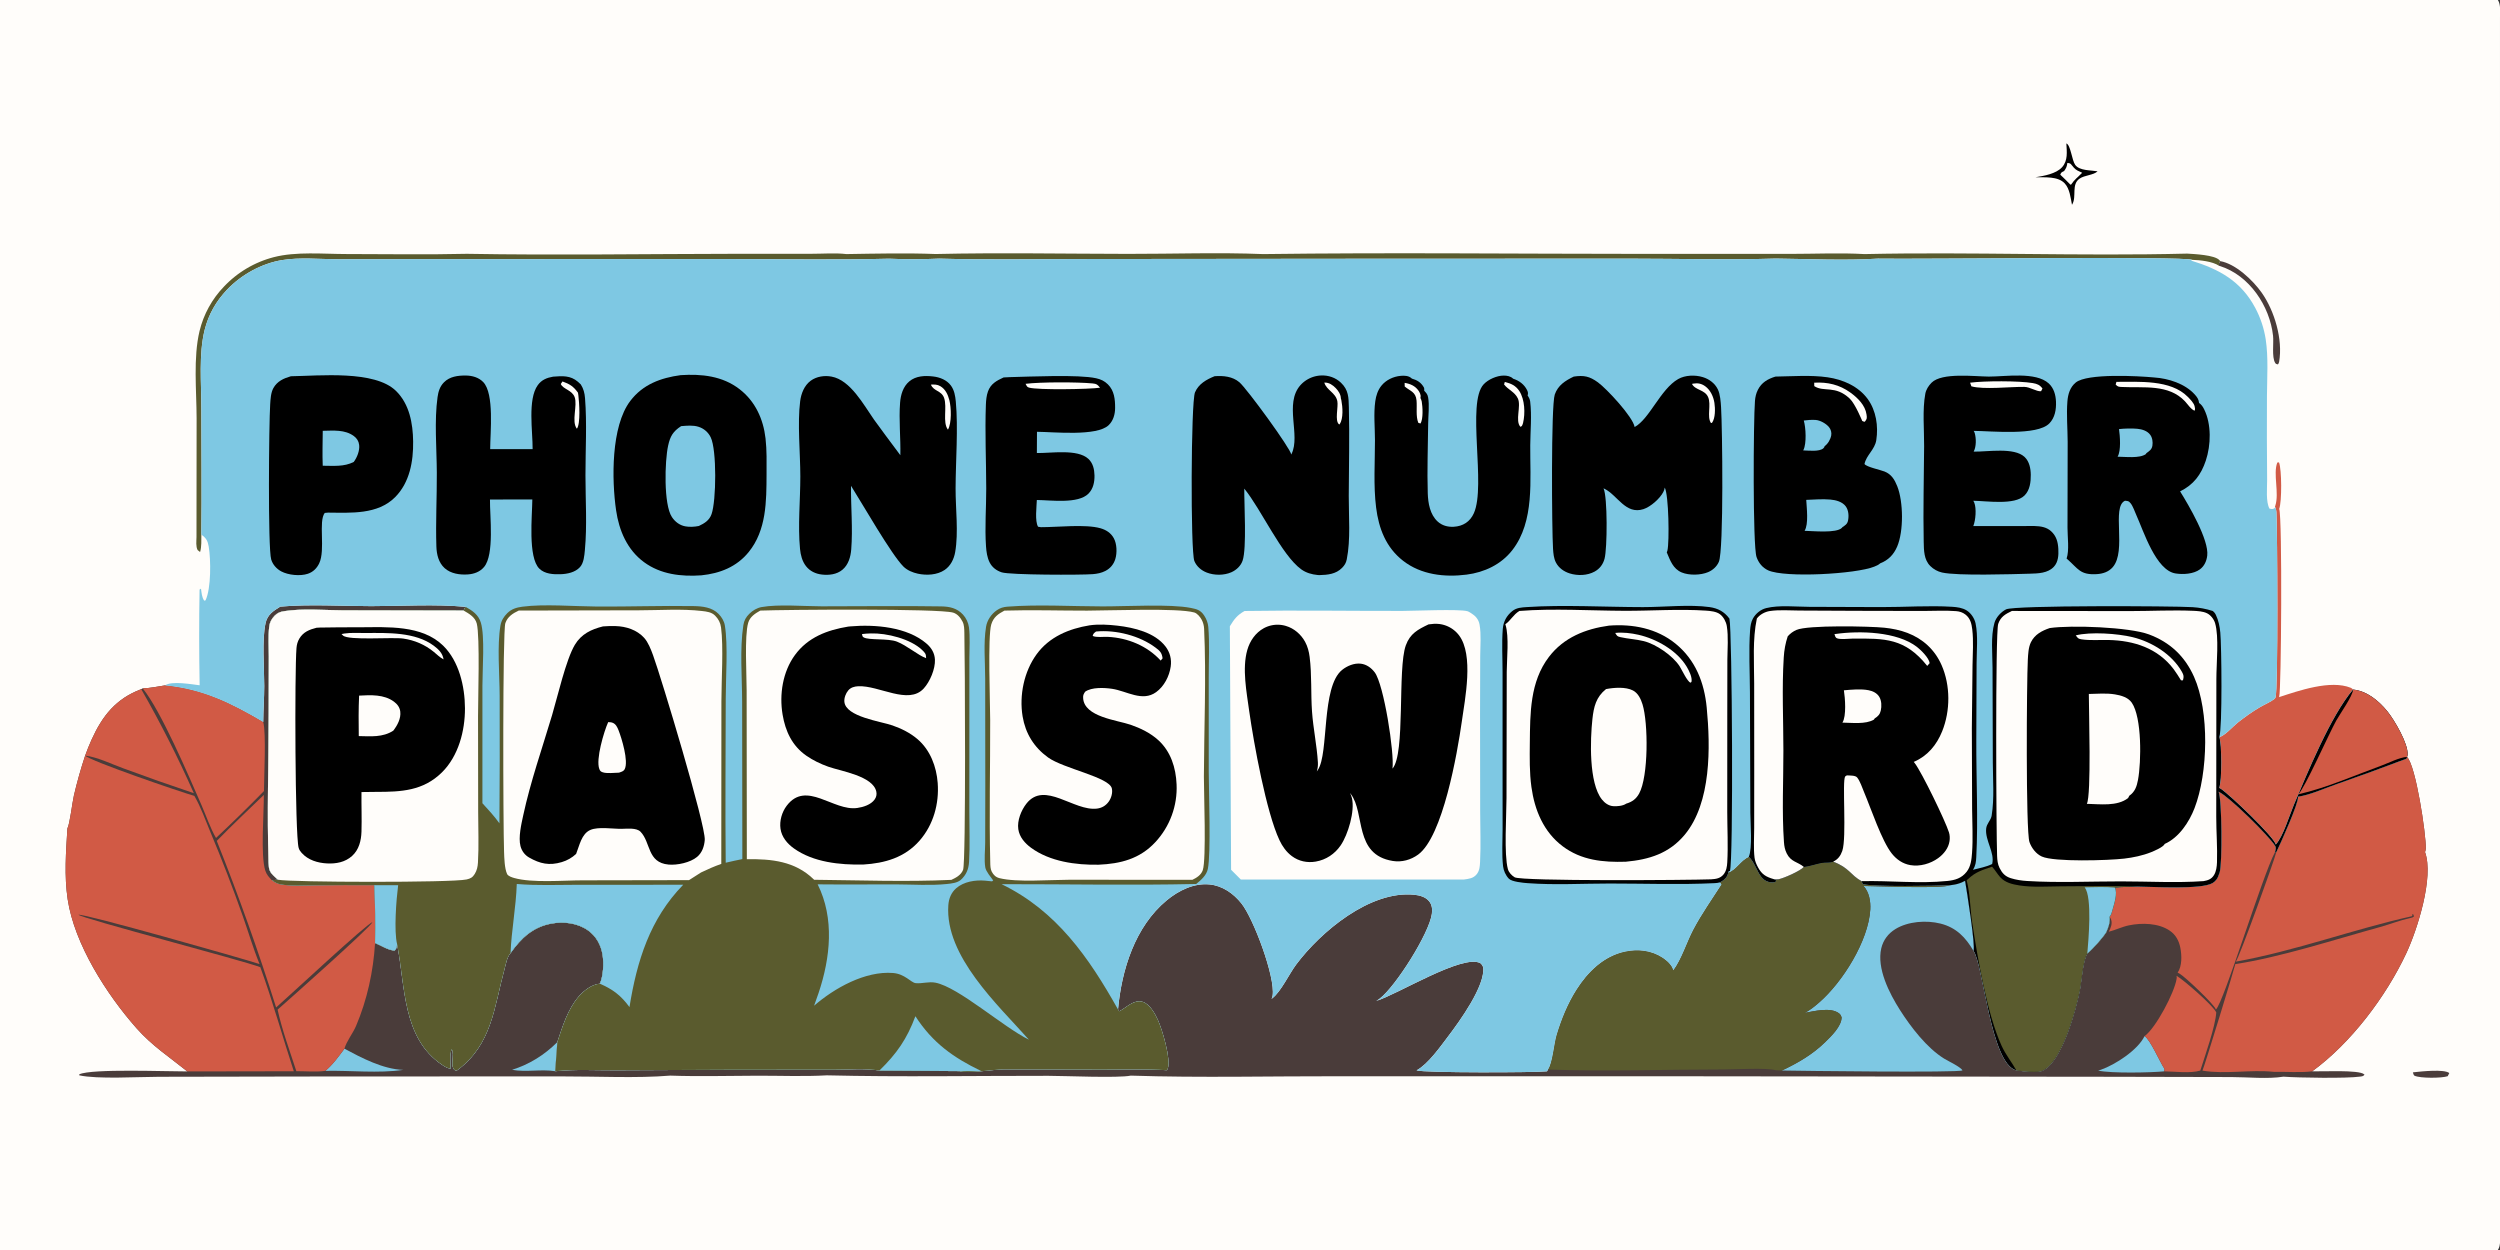 <?xml version="1.0" encoding="utf-8" ?>
<svg xmlns="http://www.w3.org/2000/svg" xmlns:xlink="http://www.w3.org/1999/xlink" width="2048" height="1024">
	<rect width="100%" height="100%" fill="#333333" stroke="none"/>
	<path fill="#FFFDFA" d="M0 0L2046.25 0C2048.75 3.753 2047.99 9.762 2047.99 14.121L2048.02 767.612L2048.01 954.147C2048.01 967.073 2049.66 1011.74 2047.62 1020.8C2047.36 1021.98 2046.85 1022.96 2046.25 1024L0 1024L0 0Z"/>
	<path fill="#4A3C3A" d="M1976.62 878.499C1976.98 878.445 1977.35 878.392 1977.72 878.352C1983.49 877.717 2002.22 875.665 2006.45 879.047L2005.17 881.622C2000.3 883.286 1982.81 883.439 1977.99 881.244C1977.22 880.897 1976.92 879.296 1976.62 878.499Z"/>
	<path fill="#4A3C3A" d="M1818.76 213.9C1831.46 216.097 1845.63 229.619 1852.82 239.817C1863.28 254.65 1870.25 278.156 1867.06 296.356C1866.91 297.227 1866.6 297.809 1866.11 298.526C1864.9 298.216 1864.45 298.326 1863.79 297.232C1860.95 292.516 1862.72 280.849 1862.09 275.116C1859.44 250.735 1842.66 225.449 1818.45 217.906C1818.26 217.845 1818.06 217.797 1817.86 217.742C1817.56 215.807 1817.88 215.579 1818.76 213.9Z"/>
	<path d="M1692.76 117.498C1696.31 118.832 1697.3 131.37 1700.02 135.09C1703.61 139.985 1712.77 139.362 1718.33 140.322C1715.06 143.54 1707.7 143.46 1703.58 146.326C1696.68 151.127 1701.29 160.948 1697.66 167.271C1697.57 167.43 1697.46 167.58 1697.37 167.734C1696.22 162.023 1695.55 154.732 1691.46 150.281C1685.88 144.214 1674.99 145.403 1667.53 145.199C1674.45 144.084 1684.3 142.398 1689.2 137.033C1694.18 131.582 1693.13 124.28 1692.76 117.498Z"/>
	<path fill="#FFFDFA" d="M1693.56 133.499C1695.82 133.651 1696.05 133.863 1697.46 135.639C1699.66 138.415 1700.65 139.296 1703.99 140.714C1704.62 140.978 1705.13 141.205 1705.72 141.545C1702.32 145.068 1699.52 146.9 1696.63 151.218L1696.02 151.229C1693.31 148.307 1690.33 145.617 1687.48 142.823L1687.81 143.054C1688.56 140.993 1689.03 141.1 1690.91 140.125C1692.39 138.052 1693.13 136.738 1693.48 134.142C1693.51 133.928 1693.53 133.713 1693.56 133.499Z"/>
	<path fill="#5A5B2E" d="M1791.73 207.749C1797.35 208.096 1814.45 208.858 1818.18 213.159C1818.38 213.397 1818.57 213.653 1818.76 213.9C1817.88 215.579 1817.56 215.807 1817.86 217.742C1812.55 214.114 1802.04 213.02 1795.75 212.86C1789.81 209.798 1568.1 212.474 1538.48 211.869C1510.94 213.562 1482.35 212.13 1454.7 211.82C1414.81 213.059 1374.54 211.892 1334.61 211.887L1109.19 211.975L885.806 212.206C847.037 212.221 808.066 212.966 769.318 211.865C755.765 212.473 741.86 212.518 728.304 211.925C685.011 213.039 641.519 212.235 598.205 212.239L366.635 212.262L276.905 212.369C262.107 212.371 245.514 210.663 231.001 213.083C214.221 215.881 197.75 225.003 186.06 237.259C177.06 246.696 170.754 257.688 167.628 270.379C162.71 290.346 164.956 313.863 164.957 334.367C164.96 368.878 165.396 403.449 164.94 437.953C164.844 442.522 165.259 447.83 163.908 452.211L161.885 450.597C160.337 447.706 160.906 443.316 160.966 440.075L161.062 342.627C161.01 319.887 158.209 293.279 163.464 271.189Q164.084 268.623 164.873 266.104Q165.663 263.585 166.618 261.124Q167.574 258.663 168.691 256.272Q169.808 253.88 171.082 251.568Q172.355 249.256 173.78 247.033Q175.205 244.811 176.775 242.689Q178.344 240.566 180.052 238.553Q181.759 236.54 183.597 234.645Q184.624 233.561 185.687 232.514Q186.751 231.467 187.85 230.458Q188.95 229.449 190.084 228.479Q191.218 227.508 192.386 226.578Q193.553 225.648 194.752 224.759Q195.951 223.87 197.181 223.024Q198.41 222.178 199.668 221.375Q200.926 220.572 202.212 219.813Q203.497 219.055 204.808 218.341Q206.119 217.628 207.455 216.961Q208.79 216.294 210.148 215.674Q211.505 215.054 212.884 214.482Q214.262 213.91 215.66 213.386Q217.058 212.862 218.473 212.387Q219.888 211.913 221.318 211.488Q222.749 211.063 224.194 210.688C242.713 205.905 264.732 208.102 283.812 208.107C316.657 208.116 349.611 208.724 382.443 207.919C456.043 209.207 529.864 208.011 603.483 207.909L664.883 207.898C674.054 207.92 684.321 207.07 693.344 208.143C717.62 207.757 742.222 207.162 766.477 208.092C818.885 206.888 871.489 207.904 923.921 207.979C960.741 208.032 998.031 206.664 1034.79 208.151C1138.98 206.761 1243.31 207.979 1347.52 207.983L1466.83 207.984C1486.85 207.985 1507.43 207.001 1527.41 208.149C1615.45 206.198 1703.71 209.98 1791.73 207.749Z"/>
	<path fill="#D15A45" d="M1863.66 415.048C1863.74 414.826 1863.82 414.606 1863.89 414.383C1867.36 403.931 1861.91 388.113 1865.58 378.899L1866.95 378.777C1869.24 384.474 1869.36 411.029 1867.13 416.837C1869.76 424.138 1868.84 566.638 1867.11 570.67C1867.05 570.823 1866.97 570.971 1866.9 571.121C1882.9 565.919 1909.11 556.654 1925.8 563.456C1926.64 563.8 1927.04 564.26 1927.65 564.905C1909.26 586.614 1890.43 632.798 1879.24 659.155C1875.6 667.721 1870.35 685.471 1864.32 691.921C1862.88 685.523 1826.45 650.914 1819.26 646.19C1818.88 645.941 1818.3 645.658 1817.92 645.463C1820.3 639.514 1820.12 609.726 1818.05 603.848C1822.85 602.5 1829.24 595.006 1833.35 591.78C1839.09 587.286 1845.06 583.003 1851.35 579.309C1855.35 576.961 1859.92 575.162 1863.58 572.323C1863.82 571.885 1863.88 571.789 1864.1 571.277C1866.35 565.889 1865.63 433.776 1864.84 419.631C1864.75 417.983 1864.3 416.557 1863.66 415.048Z"/>
	<path fill="#4A3C3A" d="M229.566 496.957C253.849 494.798 279.724 496.545 304.165 496.55C329.546 496.555 356.172 494.76 381.371 497.119L379.753 500.133L281.085 499.933C265.588 499.914 247.905 498.254 232.66 500.677C229.38 501.199 227.225 502.096 224.885 504.489C222.388 507.043 220.91 509.913 220.501 513.474C219.604 521.294 220.206 529.881 220.188 537.772L220.092 584.728C220.022 625.291 218.701 666.29 219.985 706.816C220.164 712.459 220.878 714.463 225.041 718.315Q226.351 719.541 227.736 720.681L222.672 721.072C224.977 722.64 227.184 723.989 229.966 724.487C238.867 726.08 248.86 725.287 257.904 725.242Q282.308 724.953 306.713 725.127C307.153 740.896 307.851 756.719 307.248 772.489C312.26 774.596 317.953 778.461 323.311 778.728C324.888 777.231 324.979 775.683 325.34 773.607C332.055 807.659 329.559 850.512 362.179 872.277C364.424 873.774 366.373 875.012 369.091 875.486C369.09 870.772 368.174 863.717 370.022 859.428C372.914 863.837 367.809 874.77 373.416 877.071L374.62 876.688C403.117 855.594 404.738 825.026 413.436 793.21C414.527 789.217 415.365 783.911 418.234 780.808C426.856 768.564 436.49 759.386 451.847 756.589C461.877 754.763 473.23 756.151 481.683 762.173C488.486 767.019 492.386 774.253 493.636 782.426C494.686 789.29 494.222 799.421 491.403 805.853C484.885 806.384 478.12 811.658 474.004 816.48C465.069 826.946 460.825 840.865 456.575 853.691L454.815 877.533C471.116 875.831 488.553 876.864 504.993 876.772L601.883 876.309L682.875 876.28C694.772 876.32 708.79 875.014 720.407 876.983L786.202 877.459C791.617 879.779 814.508 876.034 822.094 876.013L903.63 876.21C920.943 876.229 938.589 875.563 955.857 876.708C956.243 876.092 956.425 875.893 956.652 875.247C959.337 867.613 952.015 843.184 948.467 835.432C946.133 830.332 941.764 822.402 935.904 820.69C928.731 818.594 922.539 825.713 916.909 828.464L915.873 826.944C918.82 794.518 929.796 759.077 955.759 737.567C965.418 729.564 978.037 723.265 990.873 724.534C1001.53 725.586 1010.51 731.965 1017.04 740.166C1026.87 752.507 1044.84 800.361 1042.53 815.575C1042.38 816.556 1042.1 817.39 1041.65 818.265C1041.85 818.119 1042.05 817.976 1042.24 817.827C1049.36 812.367 1056.08 797.819 1061.86 790.109C1081.99 763.254 1122.25 729.383 1158.51 732.971C1162.94 733.409 1167.84 734.722 1170.77 738.323C1173.16 741.265 1173.48 744.968 1172.99 748.606C1170.83 764.652 1143.36 808.051 1130.28 818.059C1129.36 818.765 1128.39 819.377 1127.39 819.958C1144.46 814.873 1198.66 781.123 1212.75 789.06C1213.75 789.62 1214.41 791.203 1215.01 792.182C1217.08 807.293 1195.35 837.103 1186.52 848.732C1180.05 857.251 1169.9 871.772 1160.46 876.847C1166.34 878.968 1257.59 878.721 1267.31 877.619L1268.05 876.167C1271.78 870.973 1272.97 855.023 1275.11 847.924C1278.98 835.032 1284.14 822.287 1291.36 810.891C1300.63 796.271 1313.65 783.346 1331.12 779.579C1341.78 777.281 1352.78 778.49 1362.05 784.571C1365.49 786.821 1369.85 790.666 1370.75 794.835C1377.56 785.664 1381.66 771.979 1387.06 761.692C1393.92 748.636 1402.29 736.939 1410.19 724.565L1408.97 722.824C1409.42 722.583 1409.87 722.341 1410.31 722.08C1413.27 720.308 1415.02 718.248 1415.88 714.827C1422.3 712.6 1425.95 704.971 1432.61 701.93C1439.82 708.303 1440.14 723.343 1452.55 722.863C1453.5 722.826 1454.09 722.544 1454.92 722.099L1454.86 721.112L1453.01 720.171C1454.22 720.315 1455.63 720.486 1456.86 720.295C1460.91 719.662 1475.17 713.348 1477.69 710.153C1482.62 709.609 1487.7 707.676 1492.67 706.816C1495.73 706.285 1498.79 706.942 1501.73 705.86C1514.95 710.828 1515.91 716.873 1525 721.853L1526 724.232C1534.78 726.648 1585.91 725.673 1597.66 725.166C1602.17 724.683 1605.83 723.781 1609.79 721.529C1611.25 730.15 1618.38 774.676 1616.72 778.972C1624.62 788.984 1630.64 871.519 1651.79 876.832L1652.82 876.99C1657.2 877.501 1669.8 879.22 1673.48 876.929C1689.3 869.456 1700.7 826.895 1703.82 811.021C1705.25 803.741 1706.33 786.297 1709.92 781.251C1714.62 777.097 1721.9 769.093 1725.35 763.844C1727.16 759.861 1728.75 755.46 1728.1 751.057C1729.53 749.408 1729.91 747.655 1730.47 745.585C1731.77 740.796 1734.97 731.558 1732.43 727.118C1738.41 726.411 1744.67 726.676 1750.71 726.27C1763.23 726.341 1803.12 728.936 1812.52 723.394C1815.27 721.767 1816.91 719.302 1817.74 716.236C1817.93 715.782 1818.11 715.322 1818.27 714.856C1820.62 707.988 1820.21 654.246 1817.44 648.538C1817.63 648.631 1817.81 648.727 1818 648.818C1826.52 652.988 1858.36 684.4 1863.69 692.729C1864.91 694.64 1864.21 695.761 1863.75 697.852L1864.72 698.118C1868.17 691.053 1883.16 657.897 1882.53 652.655C1892.49 651.11 1903.14 646.265 1912.69 642.882Q1942.16 632.588 1971.35 621.51L1971.84 620.076C1979.06 627.176 1987.43 683 1987.22 695.037C1987.2 696.059 1986.92 697.053 1986.58 698.01C1994.05 718.533 1980.22 761.655 1971.31 780.731C1954.75 816.209 1925.89 854.566 1894.09 877.655C1901.51 877.873 1932.73 876.232 1936.7 880.087C1936.8 880.185 1936.9 880.294 1936.99 880.397C1935.96 881.754 1934.92 881.728 1933.29 881.963C1922.46 883.523 1882.79 882.926 1870.63 882.012C1857.54 884.076 1841.4 882.349 1828.06 882.323L1728.07 882.092L1382.38 881.688L1098.86 881.653C1041.5 881.544 983.649 883.025 926.343 881.149C916.18 883.275 872.05 881.327 858.826 881.312C798.385 881.244 737.737 882.372 677.325 880.919C658.623 881.99 639.38 881.175 620.626 881.218C596.833 881.271 572.829 881.989 549.057 881.135C521.566 883.414 489.028 881.717 461.006 881.794L274.099 881.829L130.338 882.103C113.831 882.125 79.665 884.222 64.884 880.893L64.981 880.078C75.067 875.296 137.18 877.787 153.449 877.719C138.791 865.946 124.572 856.717 111.918 842.423C87.457 814.794 60.949 773.461 55.432 736.687C52.564 717.571 54.025 697.882 55.22 678.674C57.284 674.515 59.105 657.92 60.543 651.667Q64.409 635.13 69.748 619.007Q72.136 612.365 75.032 605.929C83.919 586.291 95.017 572.344 115.684 564.566L116.878 563.899C122.894 563.772 129.297 562.351 135.274 561.465C166.056 564.411 189.303 575.902 215.639 591.416C215.714 581.634 216.466 571.811 216.479 561.979C216.499 547.033 214.497 524.642 217.531 510.533C219.039 503.518 223.865 500.531 229.566 496.957Z"/>
	<path fill="#7EC8E3" d="M456.575 853.691L454.815 877.533C443.247 875.691 431.069 878.513 419.48 876.387C433.751 871.895 446.027 864.205 456.575 853.691Z"/>
	<path fill="#7EC8E3" d="M266.521 877.241C272.692 872.147 277.393 865.446 282.156 859.091C296.292 866.661 313.908 875.942 330.36 876.447C309.795 879.427 287.368 876.811 266.521 877.241Z"/>
	<path fill="#7EC8E3" d="M1756.8 848.792C1761.58 851.685 1769.31 869.916 1773.21 875.732L1772.9 877.645C1761.51 878.737 1729.79 879.38 1718.82 877.058Q1720.03 876.704 1721.21 876.277C1732.76 872.202 1751.42 860.171 1756.8 848.792Z"/>
	<path fill="#D15A45" d="M1783.04 799.399C1788.42 802.272 1813.93 824.588 1815.57 829.468C1814.77 841.022 1806.35 864.896 1802.49 877.004C1794.28 879.501 1781.7 877.739 1772.9 877.645L1773.21 875.732C1769.31 869.916 1761.58 851.685 1756.8 848.792C1766.08 842.192 1781.36 813.074 1783.08 801.856C1783.22 800.965 1783.22 800.28 1783.04 799.399Z"/>
	<path fill="#D15A45" d="M69.748 619.007Q72.136 612.365 75.032 605.929C83.919 586.291 95.017 572.344 115.684 564.566Q139.433 606.059 158.779 649.779Q129.785 640.072 101.111 629.455C91.757 626.073 79.514 620.059 69.748 619.007Z"/>
	<path fill="#D15A45" d="M135.274 561.465C166.056 564.411 189.303 575.902 215.639 591.416C218.14 600.545 216.296 636.058 216.237 648.046Q196.997 667.669 176.952 686.468C172.236 678.299 168.964 668.493 165.183 659.817C154.672 635.703 131.768 582.021 116.878 563.899C122.894 563.772 129.297 562.351 135.274 561.465Z"/>
	<path fill="#D15A45" d="M1817.44 648.538C1817.63 648.631 1817.81 648.727 1818 648.818C1826.52 652.988 1858.36 684.4 1863.69 692.729C1864.91 694.64 1864.21 695.761 1863.75 697.852C1853.01 718.381 1821.96 820.638 1815.26 827.051C1814.42 823.22 1790.27 800.456 1785.67 797.712Q1784.83 797.201 1783.93 796.791C1787.63 791.429 1787.33 782.698 1786.16 776.545C1785.04 770.713 1782.4 765.751 1777.41 762.37C1768.17 756.118 1754.72 755.858 1744.09 758.03C1738.29 759.214 1733.16 761.868 1727.52 763.275C1729.16 760.089 1730.62 756.7 1729.35 753.081C1729.06 752.246 1728.68 751.706 1728.1 751.057C1729.53 749.408 1729.91 747.655 1730.47 745.585C1731.77 740.796 1734.97 731.558 1732.43 727.118C1738.41 726.411 1744.67 726.676 1750.71 726.27C1763.23 726.341 1803.12 728.936 1812.52 723.394C1815.27 721.767 1816.91 719.302 1817.74 716.236C1817.93 715.782 1818.11 715.322 1818.27 714.856C1820.62 707.988 1820.21 654.246 1817.44 648.538Z"/>
	<path fill="#7EC8E3" d="M1597.66 725.166C1602.17 724.683 1605.83 723.781 1609.79 721.529C1611.25 730.15 1618.38 774.676 1616.72 778.972C1610.2 767.861 1602.56 759.844 1589.68 756.605C1578.08 753.689 1563.06 754.738 1552.72 761.087C1546.87 764.681 1542.73 770.089 1541.15 776.809C1537.27 793.287 1547.8 813.801 1556.4 827.313C1565.31 841.311 1578.39 858.428 1592.66 867.234C1595.82 869.18 1606.24 874.058 1607.66 876.861C1605 878.881 1473.06 877.241 1459.71 876.96C1472.76 870.825 1484.99 863.742 1495.33 853.564C1500.31 848.671 1508.61 840.688 1508.65 833.366C1507.99 831.881 1507.79 831.057 1506.44 830.066C1499.33 824.845 1486.31 828.389 1478.39 829.75C1482.64 827.692 1486.76 824.256 1490.32 821.159C1509.4 804.589 1530.61 770.772 1532.14 745.13C1532.54 738.456 1531.24 730.897 1526.62 725.803C1537.58 725.889 1591.07 728.188 1597.66 725.166Z"/>
	<path fill="#D15A45" d="M216.146 651.174C216.246 666.176 213.34 700.659 217.32 713.177C218.354 716.432 220.344 718.654 222.672 721.072C224.977 722.64 227.184 723.989 229.966 724.487C238.867 726.08 248.86 725.287 257.904 725.242Q282.308 724.953 306.713 725.127C307.153 740.896 307.851 756.719 307.248 772.489C305.878 795.599 300.764 819.161 291.653 840.509C289.078 846.544 283.873 852.969 282.156 859.091C277.393 865.446 272.692 872.147 266.521 877.241C259.068 878.317 250.36 877.478 242.765 877.504C237.44 860.984 231.106 844.053 227.414 827.088C237.11 818.556 302.319 760.677 305.123 755.501C301.656 755.463 234.878 817.787 226.194 825.309Q204.434 756.178 177.583 688.86C190.092 675.984 203.259 663.674 216.146 651.174Z"/>
	<path fill="#D15A45" d="M1971.84 620.076C1979.06 627.176 1987.43 683 1987.22 695.037C1987.2 696.059 1986.92 697.053 1986.58 698.01C1994.05 718.533 1980.22 761.655 1971.31 780.731C1954.75 816.209 1925.89 854.566 1894.09 877.655C1884.12 878.825 1872.76 877.866 1862.67 878.052C1843.52 876.01 1823.23 880.241 1804.24 877.068C1805.83 873.857 1831.19 790.909 1831.18 789.774C1867.57 784.367 1913.5 769.41 1949.61 759.459C1957.75 757.215 1966.08 753.89 1974.24 752.12C1975.69 751.805 1976.53 751.728 1977.6 750.583C1977.24 750.038 1977.01 749.323 1976.75 748.718L1976.31 748.85L1976.06 750.497C1927.56 761.326 1880.58 778.98 1831.58 787.777C1834.23 784.91 1863.06 705.21 1864.72 698.118C1868.17 691.053 1883.16 657.897 1882.53 652.655C1892.49 651.11 1903.14 646.265 1912.69 642.882Q1942.16 632.588 1971.35 621.51L1971.84 620.076Z"/>
	<path fill="#5A5B2E" d="M1415.88 714.827C1422.3 712.6 1425.95 704.971 1432.61 701.93C1439.82 708.303 1440.14 723.343 1452.55 722.863C1453.5 722.826 1454.09 722.544 1454.92 722.099L1454.86 721.112L1453.01 720.171C1454.22 720.315 1455.63 720.486 1456.86 720.295C1460.91 719.662 1475.17 713.348 1477.69 710.153C1482.62 709.609 1487.7 707.676 1492.67 706.816C1495.73 706.285 1498.79 706.942 1501.73 705.86C1514.95 710.828 1515.91 716.873 1525 721.853L1526 724.232C1534.78 726.648 1585.91 725.673 1597.66 725.166C1591.07 728.188 1537.58 725.889 1526.62 725.803C1531.24 730.897 1532.54 738.456 1532.14 745.13C1530.61 770.772 1509.4 804.589 1490.32 821.159C1486.76 824.256 1482.64 827.692 1478.39 829.75C1486.31 828.389 1499.33 824.845 1506.44 830.066C1507.79 831.057 1507.99 831.881 1508.65 833.366C1508.61 840.688 1500.31 848.671 1495.33 853.564C1484.99 863.742 1472.76 870.825 1459.71 876.96L1454.86 876.757C1447.35 874.552 1421.23 876.1 1412.19 876.101C1364.3 876.105 1315.87 877.842 1268.05 876.167C1271.78 870.973 1272.97 855.023 1275.11 847.924C1278.98 835.032 1284.14 822.287 1291.36 810.891C1300.63 796.271 1313.65 783.346 1331.12 779.579C1341.78 777.281 1352.78 778.49 1362.05 784.571C1365.49 786.821 1369.85 790.666 1370.75 794.835C1377.56 785.664 1381.66 771.979 1387.06 761.692C1393.92 748.636 1402.29 736.939 1410.19 724.565L1408.97 722.824C1409.42 722.583 1409.87 722.341 1410.31 722.08C1413.27 720.308 1415.02 718.248 1415.88 714.827Z"/>
	<path fill="#D15A45" d="M69.748 619.007C73.749 623.382 148.393 648.988 159.222 651.997C164.603 661.272 168.31 671.931 172.454 681.85Q186.634 715.72 198.839 750.351C203.469 763.38 207.386 776.986 212.639 789.759C197.966 784.949 68.362 748.177 64.279 749.362C66.888 752.388 198.118 786.569 213.251 792.314C223.475 820.337 231.388 849.223 240.674 877.568L153.449 877.719C138.791 865.946 124.572 856.717 111.918 842.423C87.457 814.794 60.949 773.461 55.432 736.687C52.564 717.571 54.025 697.882 55.22 678.674C57.284 674.515 59.105 657.92 60.543 651.667Q64.409 635.13 69.748 619.007Z"/>
	<path fill="#7EC8E3" d="M1454.7 211.82C1482.35 212.13 1510.94 213.562 1538.48 211.869C1568.1 212.474 1789.81 209.798 1795.75 212.86L1794.93 213.473C1818.01 220.499 1835.87 230.293 1847.57 252.336Q1849.15 255.321 1850.48 258.426Q1851.8 261.532 1852.87 264.737Q1853.94 267.942 1854.73 271.224Q1855.53 274.506 1856.05 277.843C1858.35 292.937 1857.17 309.203 1857.09 324.469Q1856.91 358.825 1857.23 393.18C1857.28 399.58 1856.05 411.149 1859.17 416.687C1861.36 417.012 1861.69 417.394 1863.58 416.102L1863.66 415.048C1864.3 416.557 1864.75 417.983 1864.84 419.631C1865.63 433.776 1866.35 565.889 1864.1 571.277C1863.88 571.789 1863.82 571.885 1863.58 572.323C1859.92 575.162 1855.35 576.961 1851.35 579.309C1845.06 583.003 1839.09 587.286 1833.35 591.78C1829.24 595.006 1822.85 602.5 1818.05 603.848C1820.12 609.726 1820.3 639.514 1817.92 645.463C1818.3 645.658 1818.88 645.941 1819.26 646.19C1826.45 650.914 1862.88 685.523 1864.32 691.921C1870.35 685.471 1875.6 667.721 1879.24 659.155C1890.43 632.798 1909.26 586.614 1927.65 564.905C1938.97 566.007 1948.69 574.13 1955.68 582.695C1961.38 589.671 1973.09 609.566 1972.28 618.422C1972.22 619.061 1972.05 619.444 1971.84 620.076L1971.35 621.51Q1942.16 632.588 1912.69 642.882C1903.14 646.265 1892.49 651.11 1882.53 652.655C1883.16 657.897 1868.17 691.053 1864.72 698.118L1863.75 697.852C1864.21 695.761 1864.91 694.64 1863.69 692.729C1858.36 684.4 1826.52 652.988 1818 648.818C1817.81 648.727 1817.63 648.631 1817.44 648.538C1820.21 654.246 1820.62 707.988 1818.27 714.856C1818.11 715.322 1817.93 715.782 1817.74 716.236C1816.91 719.302 1815.27 721.767 1812.52 723.394C1803.12 728.936 1763.23 726.341 1750.71 726.27C1744.67 726.676 1738.41 726.411 1732.43 727.118C1734.97 731.558 1731.77 740.796 1730.47 745.585C1729.91 747.655 1729.53 749.408 1728.1 751.057C1728.75 755.46 1727.16 759.861 1725.35 763.844C1721.9 769.093 1714.62 777.097 1709.92 781.251C1706.33 786.297 1705.25 803.741 1703.82 811.021C1700.7 826.895 1689.3 869.456 1673.48 876.929C1669.8 879.22 1657.2 877.501 1652.82 876.99L1651.79 876.832C1630.64 871.519 1624.62 788.984 1616.72 778.972C1618.38 774.676 1611.25 730.15 1609.79 721.529C1605.83 723.781 1602.17 724.683 1597.66 725.166C1585.91 725.673 1534.78 726.648 1526 724.232L1525 721.853C1515.91 716.873 1514.95 710.828 1501.73 705.86C1498.79 706.942 1495.73 706.285 1492.67 706.816C1487.7 707.676 1482.62 709.609 1477.69 710.153C1475.17 713.348 1460.91 719.662 1456.86 720.295C1455.63 720.486 1454.22 720.315 1453.01 720.171L1454.86 721.112L1454.92 722.099C1454.09 722.544 1453.5 722.826 1452.55 722.863C1440.14 723.343 1439.82 708.303 1432.61 701.93C1425.95 704.971 1422.3 712.6 1415.88 714.827C1415.02 718.248 1413.27 720.308 1410.31 722.08C1409.87 722.341 1409.42 722.583 1408.97 722.824L1410.19 724.565C1402.29 736.939 1393.92 748.636 1387.06 761.692C1381.66 771.979 1377.56 785.664 1370.75 794.835C1369.85 790.666 1365.49 786.821 1362.05 784.571C1352.78 778.49 1341.78 777.281 1331.12 779.579C1313.65 783.346 1300.63 796.271 1291.36 810.891C1284.14 822.287 1278.98 835.032 1275.11 847.924C1272.97 855.023 1271.78 870.973 1268.05 876.167L1267.31 877.619C1257.59 878.721 1166.34 878.968 1160.46 876.847C1169.9 871.772 1180.05 857.251 1186.52 848.732C1195.35 837.103 1217.08 807.293 1215.01 792.182C1214.41 791.203 1213.75 789.62 1212.75 789.06C1198.66 781.123 1144.46 814.873 1127.39 819.958C1128.39 819.377 1129.36 818.765 1130.28 818.059C1143.36 808.051 1170.83 764.652 1172.99 748.606C1173.48 744.968 1173.16 741.265 1170.77 738.323C1167.84 734.722 1162.94 733.409 1158.51 732.971C1122.25 729.383 1081.99 763.254 1061.86 790.109C1056.08 797.819 1049.36 812.367 1042.24 817.827C1042.05 817.976 1041.85 818.119 1041.65 818.265C1042.1 817.39 1042.38 816.556 1042.53 815.575C1044.84 800.361 1026.87 752.507 1017.04 740.166C1010.51 731.965 1001.53 725.586 990.873 724.534C978.037 723.265 965.418 729.564 955.759 737.567C929.796 759.077 918.82 794.518 915.873 826.944L916.909 828.464C922.539 825.713 928.731 818.594 935.904 820.69C941.764 822.402 946.133 830.332 948.467 835.432C952.015 843.184 959.337 867.613 956.652 875.247C956.425 875.893 956.243 876.092 955.857 876.708C938.589 875.563 920.943 876.229 903.63 876.21L822.094 876.013C814.508 876.034 791.617 879.779 786.202 877.459L720.407 876.983C708.79 875.014 694.772 876.32 682.875 876.28L601.883 876.309L504.993 876.772C488.553 876.864 471.116 875.831 454.815 877.533L456.575 853.691C460.825 840.865 465.069 826.946 474.004 816.48C478.12 811.658 484.885 806.384 491.403 805.853C494.222 799.421 494.686 789.29 493.636 782.426C492.386 774.253 488.486 767.019 481.683 762.173C473.23 756.151 461.877 754.763 451.847 756.589C436.49 759.386 426.856 768.564 418.234 780.808C415.365 783.911 414.527 789.217 413.436 793.21C404.738 825.026 403.117 855.594 374.62 876.688L373.416 877.071C367.809 874.77 372.914 863.837 370.022 859.428C368.174 863.717 369.09 870.772 369.091 875.486C366.373 875.012 364.424 873.774 362.179 872.277C329.559 850.512 332.055 807.659 325.34 773.607C324.979 775.683 324.888 777.231 323.311 778.728C317.953 778.461 312.26 774.596 307.248 772.489C307.851 756.719 307.153 740.896 306.713 725.127Q282.308 724.953 257.904 725.242C248.86 725.287 238.867 726.08 229.966 724.487C227.184 723.989 224.977 722.64 222.672 721.072L227.736 720.681Q226.351 719.541 225.041 718.315C220.878 714.463 220.164 712.459 219.985 706.816C218.701 666.29 220.022 625.291 220.092 584.728L220.188 537.772C220.206 529.881 219.604 521.294 220.501 513.474C220.91 509.913 222.388 507.043 224.885 504.489C227.225 502.096 229.38 501.199 232.66 500.677C247.905 498.254 265.588 499.914 281.085 499.933L379.753 500.133L381.371 497.119C356.172 494.76 329.546 496.555 304.165 496.55C279.724 496.545 253.849 494.798 229.566 496.957C223.865 500.531 219.039 503.518 217.531 510.533C214.497 524.642 216.499 547.033 216.479 561.979C216.466 571.811 215.714 581.634 215.639 591.416C189.303 575.902 166.056 564.411 135.274 561.465C140.483 557.555 157.4 560.677 163.544 561.376C163.078 535.349 163.02 508.997 163.491 482.971L164.654 482.268C165.149 485.6 165.294 489.277 167.314 492.085L168.389 491.777C173.024 481.969 172.777 458.475 170.973 447.742C170.167 442.942 168.883 440.811 164.94 437.953C165.396 403.449 164.96 368.878 164.957 334.367C164.956 313.863 162.71 290.346 167.628 270.379C170.754 257.688 177.06 246.696 186.06 237.259C197.75 225.003 214.221 215.881 231.001 213.083C245.514 210.663 262.107 212.371 276.905 212.369L366.635 212.262L598.205 212.239C641.519 212.235 685.011 213.039 728.304 211.925C741.86 212.518 755.765 212.473 769.318 211.865C808.066 212.966 847.037 212.221 885.806 212.206L1109.19 211.975L1334.61 211.887C1374.54 211.892 1414.81 213.059 1454.7 211.82Z"/>
	<path d="M822.136 309.203Q824.686 309.028 827.241 308.949C843.836 308.557 883.562 306.669 897.995 309.872C901.828 310.722 904.763 312.1 907.575 314.859C912.842 320.027 913.526 327.18 913.5 334.184C913.481 339.37 912.022 344.641 908.183 348.321C898.48 357.62 863.08 353.811 849.494 353.726L849.402 371.124C860.999 371.324 882.663 367.591 891.6 375.903C895.374 379.412 896.5 384.464 896.608 389.441C896.727 394.857 895.585 400.435 891.653 404.397C883.147 412.965 860.907 409.7 849.377 409.602C849.208 415.079 847.636 426.855 850.376 431.498L852.75 431.868C866.263 431.912 889.133 429.245 901.456 432.732C906.085 434.041 910.06 436.578 912.409 440.875C914.984 445.585 915.204 452.843 913.681 457.917C912.378 462.258 909.587 465.589 905.576 467.685C902.357 469.367 898.824 470.052 895.229 470.342C885.325 471.139 827.27 471.056 820.576 468.855C816.219 467.422 812.622 464.692 810.594 460.511C808.678 456.557 808.044 451.964 807.741 447.626C806.654 432.07 807.952 415.773 807.924 400.137C807.883 377.4 806.793 354.312 807.633 331.616C807.766 328.018 808.114 324.12 809.334 320.711C811.582 314.43 816.37 311.858 822.136 309.203Z"/>
	<path fill="#FFFDFA" d="M840.131 314.42C852.681 312.892 882.388 312.909 895.05 314.107C898.403 314.424 899.046 315.022 901.155 317.613C892.217 318.892 850.361 319.623 842.927 317.521C841.17 317.024 841.011 315.946 840.131 314.42Z"/>
	<path d="M1629.27 308.5C1642.77 308.543 1667.69 304.347 1678.32 314.095C1682.55 317.972 1684.05 323.565 1684.27 329.121C1684.52 335.474 1683.43 342.13 1678.82 346.857C1668.81 357.13 1631.16 353.042 1616.83 352.98C1617.19 353.559 1617.49 354.04 1617.68 354.702C1618.94 359.115 1619.06 365.904 1616.82 369.968C1628.19 370.197 1649.95 366.215 1658.56 374.371C1662.47 378.079 1663.55 383.753 1663.61 388.93C1663.67 394.889 1662.92 401.478 1658.49 405.898C1650.36 414.03 1627.63 410.353 1616.47 410.227C1616.82 410.795 1617.07 411.114 1617.31 411.713C1619.23 416.521 1618.45 426.233 1616.53 430.938L1666.75 430.926C1671.62 431.057 1676.52 431.763 1680.27 435.189C1684.61 439.163 1685.88 444.026 1686.19 449.741C1686.45 454.77 1686.16 460.357 1682.55 464.256C1677.6 469.61 1669.66 469.783 1662.83 469.971C1648.13 470.378 1603.4 471.841 1590.91 469.003Q1589.56 468.69 1588.26 468.194Q1586.97 467.698 1585.75 467.029Q1584.54 466.361 1583.43 465.531Q1582.32 464.702 1581.33 463.728C1576.05 458.548 1576.04 450.798 1575.9 443.834C1575.37 417.742 1576.07 391.496 1576.24 365.394C1576.32 351.834 1574.76 335.787 1577.21 322.558C1577.84 319.13 1579.91 315.942 1582.35 313.497C1590.83 305.007 1617.58 308.419 1629.27 308.5Z"/>
	<path fill="#FFFDFA" d="M1613.91 313.499C1625.6 311.958 1653.98 311.892 1665.28 313.823C1668.87 314.436 1671.07 315.359 1673.19 318.289L1672.04 320.506C1668.09 320.819 1663.14 317.015 1658.31 316.94C1646.89 316.765 1625.09 319.34 1614.96 316.476L1613.91 313.499Z"/>
	<path d="M1166.71 320.09C1168.45 322.007 1169.44 322.887 1169.92 325.569C1171.08 332.113 1170.02 340.515 1169.95 347.242C1169.76 366.132 1169.03 385.208 1169.62 404.086C1169.88 412.21 1171.45 421.529 1177.76 427.27C1181.38 430.56 1186.04 431.793 1190.85 431.531C1198.47 431.115 1204.28 427.409 1207.41 420.387C1217.5 397.724 1201.28 330.054 1215.39 314.859C1219.18 310.778 1226.22 307.704 1231.79 307.676C1234.64 307.662 1237.5 308.206 1239.58 310.242C1244.5 311.812 1248.64 314.876 1250.98 319.581C1251.72 321.065 1251.99 322.379 1251.42 323.968C1252.46 325.535 1253.31 327.092 1253.53 328.987C1254.92 340.588 1253.68 353.052 1253.58 364.75C1253.35 392.782 1257.31 427.05 1238.86 450.709C1229.7 462.46 1215.97 468.868 1201.44 470.73C1183.39 473.044 1164.17 470.863 1149.43 459.403C1135.38 448.482 1129.45 432.896 1127.31 415.781C1125.05 397.7 1126.38 378.775 1126.37 360.556C1126.36 350.148 1125.17 338.92 1126.64 328.621C1127.28 324.066 1128.7 319.649 1131.61 316.017C1135.43 311.248 1141.46 308.424 1147.49 307.891C1150.47 307.628 1153.87 307.725 1156.22 309.794C1156.34 309.903 1156.46 310.022 1156.57 310.135C1160.94 311.367 1164.11 313.302 1166.4 317.318C1166.89 318.179 1166.71 319.114 1166.71 320.09Z"/>
	<path fill="#FFFDFA" d="M1150.68 313.642C1155.3 314.395 1159.27 316.095 1162.05 320.043C1163 321.396 1164.08 323.601 1163.77 325.301C1163.72 325.532 1163.65 325.757 1163.59 325.985C1164.09 326.941 1164.51 327.949 1164.7 329.017C1165.42 333.171 1166.04 343.353 1163.63 346.938L1161.89 346.375C1159.71 341.115 1160.95 333.754 1160.43 328.065C1159.78 320.938 1155.29 320.481 1150.73 316.623L1150.68 313.642Z"/>
	<path fill="#FFFDFA" d="M1232.72 312.921C1237.79 314.094 1241.76 315.9 1244.68 320.414C1249.13 327.294 1249.57 338.633 1247.69 346.496C1247.47 347.408 1247.14 348.204 1246.68 349.014L1245.52 349.665C1240.95 344.589 1246.34 332.674 1243.45 326.457C1240.92 321.021 1235.42 319.283 1232.13 314.938L1232.72 312.921Z"/>
	<path d="M238.284 308.227C261.53 307.904 306.934 303.104 324.398 320.238C335.431 331.062 338.239 346.814 338.442 361.648C338.664 377.9 335.636 395.22 323.724 407.241C309.389 421.709 287.443 420.05 268.75 419.935L266.036 420.175C260.655 427.136 266.77 450.475 261.483 461.507C259.549 465.544 256.484 468.572 252.201 470.023C245.945 472.142 236.172 471.158 230.391 468.075C226.566 466.036 223.402 462.482 222.161 458.292C219.398 448.961 220.306 346.931 221.331 331.288C221.612 326.999 221.849 321.698 223.966 317.909C227.108 312.285 232.363 309.948 238.284 308.227Z"/>
	<path fill="#7EC8E3" d="M264.394 352.914C273.069 352.774 282.472 351.752 289.905 357.232C292.37 359.049 293.857 361.443 294.226 364.507C294.781 369.118 292.514 374.803 289.789 378.426C281.839 382.514 273.076 381.563 264.385 381.525C263.994 372.02 264.326 362.428 264.394 352.914Z"/>
	<path d="M401.381 409.202C401.223 422.681 405.113 454.234 396.57 464.446C393.222 468.449 388.424 470.197 383.323 470.565C376.763 471.038 369.312 469.983 364.259 465.432C359.238 460.91 357.685 454.132 357.479 447.618C356.844 427.621 357.935 407.251 357.843 387.202C357.753 367.446 355.716 344.576 358.442 325.331C359.097 320.706 360.335 316.622 363.673 313.223C368.383 308.426 375.163 307.571 381.591 307.631C386.791 307.68 392.133 309.15 395.84 312.978C405.071 322.513 401.574 354.436 401.552 367.92L436.325 367.938C436.472 353.667 432.077 327.227 440.553 315.511C443.703 311.157 447.974 309.442 453.101 308.56C460.684 307.983 467.304 307.434 473.471 312.78Q474.654 313.814 475.776 314.914C478.034 318.479 478.923 321.986 479.253 326.178C480.885 346.89 479.601 368.632 479.609 389.456C479.615 409.492 481.024 430.79 479.125 450.686C478.699 455.155 478.264 461.111 475.129 464.571C471.19 468.918 464.747 470.218 459.153 470.4C453.221 470.593 446.322 470.23 441.837 465.843C432.345 456.557 435.988 422.422 436.089 409.16L401.381 409.202Z"/>
	<path fill="#FFFDFA" d="M460.791 312.486C466.754 314.63 469.775 316.536 473.468 321.673Q473.665 322.72 473.796 323.778C474.538 329.629 475.706 347.101 472.583 351.223C467.885 345.316 473.268 332.159 470.755 325.32C468.617 319.5 461.172 318.816 459.393 314.576L460.791 312.486Z"/>
	<path d="M1692.95 457.566C1695.29 450.994 1693.67 439.514 1693.7 432.358L1693.83 361.974C1693.79 351.009 1692.74 339.58 1693.63 328.676C1694.11 322.858 1695.78 317.197 1700.45 313.371C1709.81 305.703 1751.57 307.973 1764.68 309.215C1776.37 310.004 1789.85 314.224 1797.95 323.177C1799.88 325.316 1801.26 327.253 1801.47 330.123C1803.43 331.389 1804.61 333.234 1805.63 335.282C1811.7 347.521 1811.26 364.613 1806.98 377.389C1803.12 388.943 1796.88 397.167 1785.93 402.527C1792.94 413.729 1809.71 442.388 1808.17 455.136C1807.64 459.55 1805.84 463.71 1802.19 466.404C1796.92 470.288 1788.52 470.733 1782.28 469.786C1766.07 467.323 1756.04 435.071 1750.08 421.965C1748.75 419.044 1747.34 414.657 1745.33 412.207C1743.73 410.251 1743.22 410.483 1740.79 410.202C1729.52 415.28 1742.44 451.368 1730.71 464.683C1727.32 468.522 1722.6 470.045 1717.61 470.337C1703.89 471.138 1702.48 465.854 1693.4 457.947C1693.25 457.818 1693.1 457.693 1692.95 457.566Z"/>
	<path fill="#FFFDFA" d="M1733.77 312.809C1751.99 312.877 1778.23 310.802 1792.22 325.082C1794.12 327.02 1797.42 330.297 1797.87 333.03C1798.22 334.607 1798.33 334.929 1797.85 336.452C1794.9 335.49 1792.12 331.099 1789.97 328.805C1776.54 314.432 1755.96 317.919 1738.55 317.028C1735.92 316.894 1734.92 317.016 1733.16 315.025L1733.77 312.809Z"/>
	<path fill="#7EC8E3" d="M1735.89 351.499C1740.74 351.014 1746.09 350.825 1750.95 351.263C1754.76 351.606 1759.14 352.979 1761.47 356.2C1763.26 358.656 1763.7 362.116 1763.25 365.062C1762.75 368.304 1760.73 369.463 1758.33 371.229L1757.89 371.992C1752.82 375.674 1740.99 374.187 1734.72 374.121C1737.71 369.378 1736.68 357.036 1735.89 351.499Z"/>
	<path d="M1454.42 308.5C1468.39 308.297 1483.37 307.088 1497.18 309.082C1509.69 310.887 1522.4 316.417 1530.02 326.86C1536.97 336.4 1538.82 349.099 1537.06 360.569C1535.87 368.3 1528.85 372.882 1527.39 380.126C1529.26 382.631 1540.27 384.837 1543.83 386.268C1549.45 388.524 1552.07 392.895 1554.24 398.361C1559.25 410.944 1559.56 435.209 1554.14 447.795C1551.33 454.329 1546.89 458.932 1540.22 461.5C1538.91 462.782 1537.08 463.51 1535.38 464.199C1520.41 470.276 1462.34 473.512 1448.5 467.235C1443.82 465.111 1440.67 461.125 1438.97 456.343C1435.78 447.376 1436.4 343.751 1437.66 328.459C1437.93 325.184 1438.57 322.264 1440.07 319.314C1443.12 313.287 1448.19 310.439 1454.42 308.5Z"/>
	<path fill="#FFFDFA" d="M1486.2 313.5C1497.06 312.855 1506.85 315.1 1515.79 321.554C1521.74 325.849 1527.99 331.933 1529.06 339.544C1529.48 342.563 1529.52 343.079 1527.65 345.512C1527.17 345.551 1525.9 345.144 1525.54 344.843C1525.5 344.808 1519.84 330.852 1515.34 326.588C1503.42 315.285 1494.19 321.526 1486.26 316.317L1486.2 313.5Z"/>
	<path fill="#7EC8E3" d="M1477.65 344.498C1480.75 344.074 1484.16 343.814 1487.28 344.013C1491.08 344.256 1496 347.006 1498.37 349.961C1499.86 351.818 1500.57 354.325 1500.14 356.674C1499.53 359.986 1497.47 363.551 1494.75 365.501C1494.58 366.231 1494.24 366.765 1493.68 367.262C1490.33 370.229 1481.43 369.056 1477.17 368.979C1477.24 368.843 1477.32 368.71 1477.39 368.571C1480.03 363.341 1479.35 350.177 1477.65 344.498Z"/>
	<path fill="#7EC8E3" d="M1479.67 409.499C1486.15 409.255 1492.97 408.661 1499.42 409.239C1503.95 409.645 1509.19 410.972 1512.04 414.817C1514.4 417.997 1514.69 422.812 1513.88 426.589C1513.25 429.463 1511.48 430.358 1509.28 431.877C1509.15 432.045 1509.05 432.232 1508.91 432.382C1504.39 437.023 1484.96 434.962 1478.3 434.846C1481.76 429.454 1480.02 415.953 1479.67 409.499Z"/>
	<path d="M737.57 372.923C737.898 358.658 736.249 344.018 737.353 329.832C737.853 323.409 739.781 316.72 744.895 312.43C750.368 307.84 757.693 307.597 764.474 308.399C769.972 309.05 775.531 311.221 778.935 315.777C781.753 319.549 782.564 324.31 782.99 328.892C785.031 350.84 782.885 377.575 782.816 400.061C782.765 416.672 785.309 436.083 782.479 452.281C781.476 458.023 778.772 463.546 773.863 466.899C767.736 471.083 758.954 471.505 751.9 469.966C747.697 469.049 743.255 467.23 740.143 464.171C730.347 454.539 706.188 412.247 697.143 397.967C696.991 415.137 698.705 433.073 697.326 450.144C696.833 456.251 695 462.659 690.122 466.729C685.464 470.615 679.16 471.34 673.315 470.675C668.141 470.087 663.493 467.921 660.254 463.761C657.135 459.754 655.858 454.668 655.38 449.696C653.523 430.416 655.644 409.677 655.633 390.229C655.621 371.312 653.16 346.776 655.502 328.603C656.31 322.334 658.895 315.72 664.155 311.879C668.998 308.342 675.404 307.435 681.216 308.511C696.747 311.386 707.547 331.73 715.939 343.68L725.521 356.755L737.57 372.923Z"/>
	<path fill="#FFFDFA" d="M762.596 315.067C765.456 314.939 767.797 314.861 770.366 316.388C774.53 318.862 776.515 323.232 777.696 327.743C779.266 333.746 779.7 346.642 776.549 351.969C771.943 346.053 776.053 333.627 773.426 326.047C771.283 319.863 764.786 320.626 762.596 315.067Z"/>
	<path d="M1057.8 372.352C1057.89 372.168 1057.97 371.983 1058.06 371.801C1065.57 356.572 1051.93 330.771 1065.25 315.596Q1065.65 315.147 1066.08 314.719Q1066.5 314.29 1066.94 313.883Q1067.39 313.477 1067.85 313.093Q1068.32 312.709 1068.8 312.348Q1069.28 311.988 1069.78 311.653Q1070.28 311.317 1070.8 311.007Q1071.32 310.696 1071.85 310.412Q1072.38 310.128 1072.92 309.871Q1073.47 309.614 1074.02 309.385Q1074.58 309.155 1075.15 308.954Q1075.72 308.752 1076.29 308.58Q1076.87 308.407 1077.46 308.263Q1078.04 308.12 1078.63 308.006Q1079.22 307.891 1079.82 307.807Q1080.42 307.723 1081.02 307.668Q1081.62 307.613 1082.22 307.589C1088.23 307.301 1094.14 309.348 1098.51 313.509C1104.76 319.448 1104.79 325.642 1104.99 333.686C1105.6 357.835 1104.99 382.148 1104.9 406.311C1104.84 422.911 1106.54 441.981 1103.26 458.262C1102.66 461.211 1101.51 463.067 1099.42 465.201C1094.36 470.341 1087.59 470.959 1080.75 471.133C1080.33 471.117 1079.91 471.101 1079.5 471.059C1074.58 470.566 1070.05 469.329 1065.99 466.406C1049.95 454.864 1033.29 417.406 1019.31 400.263C1019.17 412.579 1021.41 449.165 1017.93 459.291C1016.45 463.612 1012.83 466.979 1008.72 468.793C1002.65 471.472 994.729 471.429 988.575 469.044C984.119 467.317 980.265 464.062 978.42 459.575C975.207 451.761 975.609 329.273 978.936 321.433C981.889 314.474 988.335 310.885 995.006 308.192C1002.11 307.677 1009.67 308.324 1015.33 313.166C1021.52 318.466 1057.36 367.572 1057.8 372.352Z"/>
	<path fill="#FFFDFA" d="M1084.88 313.439C1085.05 313.434 1085.23 313.423 1085.4 313.422C1088.93 313.401 1091.81 315.485 1094.21 317.903C1096.29 319.996 1098.42 323.208 1098.41 326.236C1098.55 326.715 1098.72 327.268 1098.82 327.766C1099.92 333.377 1100.6 342.814 1097.46 347.561L1096.96 347.621C1093.25 344.811 1096.49 333.312 1095.55 328.638C1094.12 321.562 1086.7 319.72 1084.88 313.439Z"/>
	<path d="M1339.09 349.822C1351.29 343.237 1360.29 318.78 1374.73 310.537C1380.54 307.222 1388.69 307.014 1394.97 308.946C1400.17 310.542 1404.81 313.97 1407.23 318.916C1409.23 322.991 1409.61 329.15 1409.9 333.676C1410.95 349.994 1412.18 450.68 1408.1 460.211C1406.43 464.103 1403.16 467.038 1399.31 468.681C1393.23 471.272 1383.72 471.492 1377.61 468.931C1370.53 465.967 1368.18 459.038 1365.42 452.501C1365.56 452.154 1365.82 451.56 1365.92 451.162C1367.69 443.929 1367 405.18 1363.77 399.423C1363.58 400.705 1363.18 401.884 1362.59 403.035C1359.78 408.487 1352.18 415.187 1346.32 417.089C1331.69 421.835 1325.03 405.58 1314.34 400.379C1314.1 400.263 1313.86 400.156 1313.62 400.044C1316.94 407.027 1316.75 449.238 1314.44 457.733C1313.19 462.333 1310.5 465.939 1306.3 468.243C1300.29 471.54 1292.47 471.768 1286.01 469.779C1281.22 468.305 1276.88 465.278 1274.57 460.746C1272.83 457.329 1272.5 453.42 1272.25 449.65C1271.25 434.242 1270.55 332.242 1273.67 323.191C1276.28 315.619 1282.33 311.797 1289.22 308.498C1297.54 307.288 1302.1 308.207 1309.01 313.212C1316.17 318.392 1337.8 341.63 1339.09 349.822Z"/>
	<path fill="#FFFDFA" d="M1386.08 314.489C1386.62 314.352 1386.67 314.325 1387.17 314.244C1390.91 313.636 1393.86 314.218 1396.93 316.441C1401.21 319.549 1403.65 324.901 1404.45 330.027C1405.16 334.653 1405.3 342.557 1402.45 346.429L1401.59 346.496C1398.11 341.305 1402.03 331.507 1399.28 325.284C1396.54 319.072 1388.66 319.751 1386.08 314.489Z"/>
	<path d="M557.565 307.324C574.739 306.214 591.801 307.936 605.904 318.861C618.711 328.782 625.315 343.321 627.117 359.087C628.235 368.864 628 378.875 627.958 388.705C627.865 410.641 627.934 434.299 613.305 452.27C603.381 464.461 589.702 469.76 574.534 471.312C558.062 472.47 541.239 470.574 527.556 460.499C513.727 450.316 507.089 434.507 504.695 417.996C501.102 393.215 500.468 349.356 516.304 328.486C526.639 314.864 541.315 309.534 557.565 307.324Z"/>
	<path fill="#7EC8E3" d="M557.984 349.09C562.698 348.716 567.708 348.159 572.284 349.642Q573.092 349.897 573.87 350.234Q574.648 350.57 575.388 350.984Q576.127 351.398 576.82 351.886Q577.514 352.374 578.153 352.93Q578.793 353.485 579.373 354.104Q579.952 354.722 580.465 355.397Q580.979 356.071 581.42 356.795Q581.862 357.518 582.227 358.283C587.234 368.527 586.798 410.139 582.919 421.146C581.119 426.255 577.197 428.679 572.512 430.88C569.066 431.597 564.857 431.839 561.399 431.185C556.748 430.306 553.041 427.485 550.431 423.574C543.539 413.25 544.569 377.671 547.317 365.11C549.012 357.363 551.334 353.401 557.984 349.09Z"/>
	<path d="M1408.97 722.824C1407.49 723.237 1406.19 723.4 1404.65 723.474C1376.18 724.853 1347.17 723.769 1318.63 723.781C1296.45 723.79 1273.5 725.136 1251.43 723.483C1247.86 723.215 1238.47 722.377 1236.01 719.779C1233.42 717.048 1231.72 713.237 1231.3 709.525C1230.19 699.65 1230.94 689.118 1230.93 679.151L1230.9 620.662L1230.9 550.787C1230.9 539.069 1230.16 526.901 1231.08 515.251C1231.54 509.321 1234.18 504.353 1238.83 500.623C1242.38 497.777 1246.44 497.613 1250.83 497.317C1280.64 495.307 1315.45 497.331 1345.94 497.35C1362.89 497.36 1384.26 495.024 1400.5 497.327C1407.47 498.316 1412.58 501.139 1416.76 506.765C1418.98 515.924 1420.09 706.186 1417.12 713.611L1416.1 713.714L1415.88 714.827C1415.02 718.248 1413.27 720.308 1410.31 722.08C1409.87 722.341 1409.42 722.583 1408.97 722.824Z"/>
	<path fill="#FFFDFA" d="M1244.68 500.499C1272.82 498.271 1302.49 500.27 1330.78 500.374C1352.81 500.456 1375.66 498.751 1397.57 500.234C1401.14 500.476 1406.07 500.928 1409.02 503.193C1411.94 505.431 1414.01 509.301 1414.6 512.885C1416.02 521.564 1415.12 531.513 1415.06 540.308L1414.99 585.744L1414.96 665.113C1414.99 678.761 1415.74 692.816 1414.98 706.428C1414.79 709.856 1414.24 713.469 1412.02 716.227C1409.27 719.627 1405.83 720.061 1401.75 720.34C1383.33 721.043 1246.54 721.993 1240.84 718.683C1238.42 717.276 1236 714.703 1235.26 711.966C1232 699.779 1234.09 668.408 1234.13 653.603L1234.32 550.298C1234.38 539.634 1236.32 521.652 1233.36 511.979C1233.3 511.776 1233.22 511.577 1233.16 511.376C1237.55 508.416 1239.61 503.546 1244.68 500.499Z"/>
	<path d="M1318.13 512.499C1337.7 511.051 1357.19 514.731 1372.68 527.346C1388.95 540.6 1396.17 559.212 1398.14 579.651C1401.25 611.944 1401.91 657.553 1380.17 683.764C1367.41 699.144 1350.97 704.182 1331.84 705.925C1313.25 706.514 1295.45 704.797 1280.12 693.244C1264.52 681.484 1257.14 663.633 1254.54 644.726C1252.9 632.828 1253.11 620.709 1253.23 608.725C1253.49 584.268 1253.31 558.575 1268.85 538.178C1281.02 522.213 1298.78 515.177 1318.13 512.499Z"/>
	<path fill="#FFFDFA" d="M1323.19 518.498C1329.25 517.812 1336.29 518.644 1342.23 520.006C1356.95 523.379 1373.61 532.749 1381.6 545.925C1383.53 549.109 1386.54 554.927 1385.64 558.682L1384.81 559.262C1382.08 558.092 1377.93 548.922 1375.97 545.854C1370.41 537.16 1356.66 527.7 1346.59 525.21C1340.32 523.658 1333.74 523.372 1327.45 521.948C1324.64 521.313 1324.71 520.924 1323.19 518.498Z"/>
	<path fill="#FFFDFA" d="M1315.65 564.499C1322.16 563.252 1331.75 562.505 1337.76 565.656C1341.95 567.854 1344.21 572.675 1345.55 577C1350.29 592.273 1350.49 636.075 1342.78 650.066C1340.29 654.579 1337.04 656.892 1332.18 658.349C1329.6 660.224 1324.58 660.673 1321.45 660.407C1317.72 660.09 1314.59 657.803 1312.32 654.972C1301.47 641.479 1302.68 605.868 1304.51 589.034C1305.61 578.942 1307.48 571.066 1315.65 564.499Z"/>
	<path fill="#FFFDFA" d="M1019.55 500.525C1062.63 499.811 1105.79 500.543 1148.89 500.466C1157.96 500.45 1195.38 498.78 1202.16 500.712C1203.46 501.081 1205.36 502.499 1206.5 503.261C1209.43 505.215 1211.43 508.167 1212.05 511.629C1213.51 519.798 1212.62 529.149 1212.59 537.474L1212.45 585.251L1212.56 664.802C1212.59 678.425 1213.17 692.319 1212.48 705.917C1212.29 709.618 1212.16 713.041 1209.78 716.095C1207.05 719.593 1203.31 719.95 1199.23 720.51L1016.5 720.51L1008.51 712.52L1007.5 513.02C1011.05 507.189 1013.54 503.888 1019.55 500.525Z"/>
	<path d="M1170.26 511.496C1173.23 511.056 1176.09 510.826 1179.09 511.178Q1179.68 511.251 1180.27 511.353Q1180.86 511.456 1181.45 511.588Q1182.03 511.72 1182.61 511.881Q1183.19 512.042 1183.75 512.231Q1184.32 512.421 1184.88 512.639Q1185.44 512.857 1185.98 513.102Q1186.53 513.347 1187.06 513.62Q1187.59 513.892 1188.11 514.191Q1188.63 514.49 1189.14 514.814Q1189.64 515.138 1190.13 515.488Q1190.61 515.837 1191.08 516.21Q1191.55 516.583 1192 516.979Q1192.45 517.375 1192.88 517.793Q1193.3 518.211 1193.71 518.649Q1194.12 519.088 1194.5 519.547Q1194.89 520.006 1195.25 520.483C1207.41 536.643 1200.2 572.16 1197.48 591.33C1193.83 617.115 1181.92 685.343 1161.74 700.073C1155.75 704.443 1148.31 706.495 1140.96 705.303C1108.86 700.103 1118.51 666.123 1106.58 650.449C1106.38 650.182 1106.17 649.921 1105.96 649.657C1106.56 650.994 1107.16 652.391 1107.5 653.822C1110.06 664.501 1104.3 683.733 1098.28 692.531C1093.48 699.556 1086.3 704.365 1077.88 705.804C1070.9 706.997 1064.02 705.587 1058.31 701.339C1053.79 697.975 1050.52 693.348 1048.14 688.292C1037.32 665.288 1027.14 609.137 1023.33 582.438C1021.22 566.9 1017.42 547.689 1021.8 532.415C1023.91 525.048 1028.49 518.366 1035.3 514.633Q1035.81 514.354 1036.34 514.1Q1036.87 513.846 1037.41 513.619Q1037.94 513.391 1038.49 513.191Q1039.04 512.99 1039.6 512.817Q1040.16 512.644 1040.72 512.499Q1041.29 512.354 1041.86 512.237Q1042.44 512.12 1043.01 512.032Q1043.59 511.944 1044.17 511.884Q1044.75 511.824 1045.34 511.793Q1045.92 511.763 1046.51 511.761Q1047.09 511.759 1047.68 511.786Q1048.26 511.813 1048.84 511.869Q1049.42 511.925 1050 512.01Q1050.58 512.094 1051.15 512.207Q1051.73 512.321 1052.29 512.462Q1052.86 512.604 1053.42 512.773C1060.15 514.755 1065.78 519.653 1069.13 525.766C1071.22 529.597 1072.3 533.82 1072.85 538.13C1074.72 552.808 1073.76 568.18 1074.81 582.992C1075.8 596.903 1078.78 610.654 1079.62 624.571C1079.77 627.14 1079.47 629.477 1078.74 631.946C1078.85 631.791 1078.97 631.64 1079.08 631.481C1079.25 631.217 1079.42 630.942 1079.6 630.679C1088.75 617.253 1082.2 562.645 1099.47 548.784C1103.59 545.48 1109.39 543.045 1114.75 543.684C1119.44 544.244 1123.36 547.088 1126.16 550.786C1133.65 560.69 1142.38 616.752 1140.72 629.639C1151.45 617.566 1144.71 547.847 1151.64 528.683C1155.13 519.024 1161.55 515.658 1170.26 511.496Z"/>
	<path d="M1432.61 701.93C1435.69 695.066 1433.89 674.169 1433.88 665.904L1433.55 567.255C1433.49 550.446 1432.47 532.958 1433.68 516.217C1433.91 513.015 1434.4 509.595 1435.97 506.743C1438.23 502.668 1442.31 499.288 1446.87 498.157C1457.43 495.536 1471.34 497.083 1482.27 497.123L1541.29 497.331C1560.4 497.382 1580.22 495.918 1599.23 497.077C1603.26 497.323 1607.75 497.925 1611.22 500.144C1614.74 502.397 1617.55 506.646 1618.4 510.725C1620.5 520.844 1619.24 533.141 1619.22 543.473L1618.99 606.117C1618.86 636.96 1620.56 671.813 1618.97 702.063C1618.76 706.022 1618.44 709.175 1616.23 712.552C1621.35 711.182 1627.25 710.176 1631.98 707.79C1634.29 698.52 1626.07 688.442 1627.06 678.851C1627.5 674.663 1630.55 672.448 1631.41 668.835C1631.47 668.592 1631.52 668.346 1631.57 668.102C1633.83 654.193 1632.55 638.571 1632.51 624.447L1632.28 546.942C1632.25 535.455 1630.71 521.336 1633.84 510.288C1635.13 505.762 1639.22 501.299 1643.38 499.186C1650.09 495.777 1779.98 496.379 1796.16 497.384C1801.86 497.738 1807.16 498.768 1812.61 500.484C1813.88 501.464 1814.58 502.366 1815.27 503.795C1817.41 508.194 1818.42 513.356 1818.88 518.196C1819.89 528.784 1820.65 596.207 1818.05 603.848C1820.12 609.726 1820.3 639.514 1817.92 645.463C1818.3 645.658 1818.88 645.941 1819.26 646.19C1826.45 650.914 1862.88 685.523 1864.32 691.921C1870.35 685.471 1875.6 667.721 1879.24 659.155C1890.43 632.798 1909.26 586.614 1927.65 564.905C1938.97 566.007 1948.69 574.13 1955.68 582.695C1961.38 589.671 1973.09 609.566 1972.28 618.422C1972.22 619.061 1972.05 619.444 1971.84 620.076L1971.35 621.51Q1942.16 632.588 1912.69 642.882C1903.14 646.265 1892.49 651.11 1882.53 652.655C1883.16 657.897 1868.17 691.053 1864.72 698.118L1863.75 697.852C1864.21 695.761 1864.91 694.64 1863.69 692.729C1858.36 684.4 1826.52 652.988 1818 648.818C1817.81 648.727 1817.63 648.631 1817.44 648.538C1820.21 654.246 1820.62 707.988 1818.27 714.856C1818.11 715.322 1817.93 715.782 1817.74 716.236C1816.91 719.302 1815.27 721.767 1812.52 723.394C1803.12 728.936 1763.23 726.341 1750.71 726.27C1744.67 726.676 1738.41 726.411 1732.43 727.118C1734.97 731.558 1731.77 740.796 1730.47 745.585C1729.91 747.655 1729.53 749.408 1728.1 751.057C1728.75 755.46 1727.16 759.861 1725.35 763.844C1721.9 769.093 1714.62 777.097 1709.92 781.251C1706.33 786.297 1705.25 803.741 1703.82 811.021C1700.7 826.895 1689.3 869.456 1673.48 876.929C1669.8 879.22 1657.2 877.501 1652.82 876.99L1651.79 876.832C1630.64 871.519 1624.62 788.984 1616.72 778.972C1618.38 774.676 1611.25 730.15 1609.79 721.529C1605.83 723.781 1602.17 724.683 1597.66 725.166C1585.91 725.673 1534.78 726.648 1526 724.232L1525 721.853C1515.91 716.873 1514.95 710.828 1501.73 705.86C1498.79 706.942 1495.73 706.285 1492.67 706.816C1487.7 707.676 1482.62 709.609 1477.69 710.153C1475.17 713.348 1460.91 719.662 1456.86 720.295C1455.63 720.486 1454.22 720.315 1453.01 720.171L1454.86 721.112L1454.92 722.099C1454.09 722.544 1453.5 722.826 1452.55 722.863C1440.14 723.343 1439.82 708.303 1432.61 701.93Z"/>
	<path fill="#D15A45" d="M1927.65 564.905C1938.97 566.007 1948.69 574.13 1955.68 582.695C1961.38 589.671 1973.09 609.566 1972.28 618.422C1972.22 619.061 1972.05 619.444 1971.84 620.076C1965.78 620.375 1956.78 625.017 1950.83 627.192C1928.66 635.285 1905.72 645.453 1882.72 650.721C1888.03 645.849 1907.48 601.791 1913.83 590.313C1916.83 584.903 1927.41 570.089 1927.65 564.905Z"/>
	<path fill="#5A5B2E" d="M1611.06 721.098C1611.82 720.554 1611.58 720.766 1612.17 720.204C1618.45 714.205 1623.93 712.73 1631.91 709.997C1634.34 712.611 1636.12 715.869 1638.53 718.551C1642.54 723.034 1648.52 724.439 1654.25 725.339C1665.14 727.051 1677.25 726.159 1688.27 726.091C1709.08 725.964 1729.91 725.553 1750.71 726.27C1744.67 726.676 1738.41 726.411 1732.43 727.118C1734.97 731.558 1731.77 740.796 1730.47 745.585C1729.91 747.655 1729.53 749.408 1728.1 751.057C1728.75 755.46 1727.16 759.861 1725.35 763.844C1721.9 769.093 1714.62 777.097 1709.92 781.251C1706.33 786.297 1705.25 803.741 1703.82 811.021C1700.7 826.895 1689.3 869.456 1673.48 876.929C1669.8 879.22 1657.2 877.501 1652.82 876.99L1651.79 876.832C1647.86 869.831 1643.08 864.119 1639.66 856.604C1627.76 830.512 1620.12 785.043 1615.64 755.949C1613.93 744.802 1613.98 732.78 1611.26 721.892L1611.06 721.098Z"/>
	<path fill="#7EC8E3" d="M1707.79 726.904C1715.95 726.805 1724.31 726.348 1732.43 727.118C1734.97 731.558 1731.77 740.796 1730.47 745.585C1729.91 747.655 1729.53 749.408 1728.1 751.057C1728.75 755.46 1727.16 759.861 1725.35 763.844C1721.9 769.093 1714.62 777.097 1709.92 781.251C1710.85 770.16 1714.08 735.065 1707.79 726.904Z"/>
	<path d="M1453.01 720.171C1446.85 718.374 1443.32 716.416 1440.19 710.574C1438.9 708.19 1437.66 705.407 1437.33 702.699C1436.39 694.908 1437.03 686.194 1437.03 678.312L1437.07 630.428L1437.02 559.805C1437 542.308 1435.6 523.882 1439.21 506.711C1441.59 503.435 1445.9 501.143 1449.89 500.554C1457.65 499.409 1466.32 500.128 1474.15 500.16L1520.79 500.383L1575.23 500.501C1584.16 500.513 1593.49 499.94 1602.37 500.635C1605.26 500.862 1607.77 501.636 1610.08 503.424C1614.04 506.49 1615.1 510.808 1615.67 515.591C1616.81 525.203 1616.02 535.436 1615.89 545.102L1615.33 596.653L1615.56 662.8C1615.64 674.64 1616.36 686.84 1615.5 698.628C1615.11 704.022 1614.52 709.818 1611.06 714.194C1606.9 719.445 1601.71 721.016 1595.25 721.686C1572.36 724.064 1548.12 721.275 1525 721.853C1515.91 716.873 1514.95 710.828 1501.73 705.86C1498.79 706.942 1495.73 706.285 1492.67 706.816C1487.7 707.676 1482.62 709.609 1477.69 710.153C1475.17 713.348 1460.91 719.662 1456.86 720.295C1455.63 720.486 1454.22 720.315 1453.01 720.171Z"/>
	<path fill="#FFFDFA" d="M1502.78 519.499L1503.68 519.36C1523.4 516.532 1554 517.353 1570.33 529.935C1573.72 532.551 1580.27 539.04 1580.78 543.237L1578.79 545.504C1560.47 522.684 1544.22 522.942 1517.42 523.154C1514.17 523.179 1508.03 524.014 1505.08 522.965C1503.39 522.363 1503.33 521.016 1502.78 519.499Z"/>
	<path fill="#FFFDFA" d="M1510.52 565.499C1516.84 564.94 1524.5 564.206 1530.74 565.431C1534.19 566.11 1537.63 567.752 1539.51 570.87C1541.43 574.063 1541.52 578.539 1540.74 582.087C1540.05 585.193 1538.44 586.873 1535.78 588.501L1535.08 589.536C1528.18 593.527 1517.14 592.063 1509.29 591.968C1512.73 586.826 1511.48 571.597 1510.52 565.499Z"/>
	<path fill="#FFFDFA" d="M1453.01 720.171C1446.85 718.374 1443.32 716.416 1440.19 710.574C1438.9 708.19 1437.66 705.407 1437.33 702.699C1436.39 694.908 1437.03 686.194 1437.03 678.312L1437.07 630.428L1437.02 559.805C1437 542.308 1435.6 523.882 1439.21 506.711C1441.59 503.435 1445.9 501.143 1449.89 500.554C1457.65 499.409 1466.32 500.128 1474.15 500.16L1520.79 500.383L1575.23 500.501C1584.16 500.513 1593.49 499.94 1602.37 500.635C1605.26 500.862 1607.77 501.636 1610.08 503.424C1614.04 506.49 1615.1 510.808 1615.67 515.591C1616.81 525.203 1616.02 535.436 1615.89 545.102L1615.33 596.653L1615.56 662.8C1615.64 674.64 1616.36 686.84 1615.5 698.628C1615.11 704.022 1614.52 709.818 1611.06 714.194C1606.9 719.445 1601.71 721.016 1595.25 721.686C1572.36 724.064 1548.12 721.275 1525 721.853C1515.91 716.873 1514.95 710.828 1501.73 705.86C1505.59 704.05 1507.8 701.082 1509.19 697.075C1512.96 686.158 1508.92 639.557 1511.58 636.079C1511.92 635.627 1512.55 635.484 1513.04 635.187C1515.4 635.377 1519.87 635.069 1521.37 636.909C1523.83 639.95 1525.54 645.362 1527.08 648.997C1532.7 662.273 1541.53 688.918 1549.82 699.288C1553.7 704.139 1558.78 707.653 1564.97 708.707C1572.78 710.035 1581.4 707.587 1587.76 702.971C1592.37 699.623 1596.21 694.779 1597.06 689.012C1597.39 686.695 1597.31 684.176 1596.61 681.932C1593.66 672.521 1574.41 632.79 1568.59 625.198C1568.31 624.842 1568.03 624.496 1567.74 624.153C1579.02 619.334 1586.5 610.33 1591.03 599.066C1597.81 582.228 1597.86 561.488 1590.54 544.857C1585.01 532.293 1575.32 523.357 1562.55 518.47C1556.52 516.167 1550.05 514.881 1543.66 514.22C1532.05 513.021 1480.88 511.894 1471.61 516.054C1468.75 517.336 1466.6 518.947 1464.51 521.274C1462.59 526.949 1461.61 532.64 1461.24 538.611C1459.67 563.682 1460.95 589.675 1460.96 614.855C1460.98 639.591 1459.69 665.194 1461.41 689.807C1461.65 693.22 1462.15 696.016 1463.67 699.102C1467.15 706.189 1472.59 705.885 1477.69 710.153C1475.17 713.348 1460.91 719.662 1456.86 720.295C1455.63 720.486 1454.22 720.315 1453.01 720.171Z"/>
	<path fill="#FFFDFA" d="M1648.14 500.499L1745.34 500.592C1762.33 500.587 1779.62 499.642 1796.58 500.37C1800.23 500.526 1804.67 500.768 1808.01 502.4C1811.03 503.876 1813.62 507.23 1814.59 510.454C1817.96 521.647 1815.62 543.816 1815.65 556.369L1815.55 668.926C1815.53 681.348 1816.58 694.093 1816.16 706.44C1816.04 709.861 1815.56 713.87 1813.72 716.841C1811.61 720.234 1808.85 721.148 1805.19 721.81C1783.05 723.373 1759.78 722.025 1737.51 722.025C1712.1 722.024 1685.91 723.276 1660.6 721.708C1656.13 721.431 1651.51 720.761 1647.24 719.408C1642.61 717.943 1640.2 715.311 1638.04 711.049C1636.47 707.939 1636.17 704.648 1636.03 701.214C1635.32 683.917 1634.51 518.194 1636.93 511.1C1638.95 505.195 1642.75 503.1 1648.14 500.499Z"/>
	<path d="M1679.16 514.499C1696.65 511.954 1744.35 513.7 1760.43 519.711C1777.77 526.194 1789.83 537.592 1797.36 554.45C1810.06 582.888 1808.88 633.204 1797.78 662C1793.35 673.497 1784.95 686.198 1773.37 691.319C1772.27 693.898 1764.72 697.097 1762.14 698.131C1755.19 700.911 1747.57 702.49 1740.16 703.366C1727.45 704.866 1682.8 706.306 1672.63 701.653C1667.88 699.479 1664.24 694.658 1662.54 689.814C1659.44 681.02 1660.26 557.58 1661.19 540.495C1661.45 535.87 1661.67 530.269 1663.74 526.095C1666.89 519.718 1672.71 516.698 1679.16 514.499Z"/>
	<path fill="#FFFDFA" d="M1700.47 520.498C1712.56 517.413 1734.81 518.986 1747.08 521.977C1762.8 525.81 1779.29 535.943 1787.41 550.35C1788.98 553.147 1789.12 554.269 1788.28 557.326L1786.68 557.334C1784.76 554.285 1782.87 551.115 1780.7 548.24C1767.68 530.97 1748.14 524.734 1727.3 524.279C1720.22 524.124 1712.27 524.801 1705.32 523.761C1702.42 523.327 1702.25 522.884 1700.47 520.498Z"/>
	<path fill="#FFFDFA" d="M1711.17 568.5C1718.15 568.326 1725.64 567.703 1732.55 568.839C1737.57 569.664 1743.32 571.251 1746.36 575.661C1754.7 587.777 1754.21 624.045 1751.44 638.945C1750.45 644.254 1748.9 648.742 1744.31 651.878L1743.34 653.774C1734.38 660.765 1720.33 658.726 1709.54 658.496C1713.33 651.3 1711.16 582.142 1711.17 568.5Z"/>
	<path fill="#5A5B2E" d="M409.136 674.489Q409.526 622.123 409.312 569.756C409.235 552.276 407.155 529.145 409.965 512.483C410.651 508.417 412.709 505.119 415.623 502.255C419.087 498.85 423.123 497.647 427.851 497.015C445.583 494.644 470.263 496.745 488.761 496.88C515.237 497.073 541.776 496.07 568.236 496.513C575.47 496.634 583.354 497.493 588.655 502.906C591.166 505.47 593.222 508.808 593.808 512.384C596.464 528.6 594.543 555.022 594.527 572.207C594.486 617.04 594.023 661.919 594.507 706.748C599.038 705.736 603.568 704.632 608.127 703.758L607.964 575.197C607.959 555.219 605.915 531.75 608.951 512.143C609.553 508.258 611.09 505.551 613.861 502.802C616.528 500.157 620.11 497.988 623.845 497.318C637.663 494.84 658.636 496.683 673.094 496.696C705.713 496.725 738.429 496.216 771.038 496.759C777.948 496.874 783.975 498.177 788.863 503.458C791.423 506.223 793.307 510.199 793.775 513.936C794.791 522.047 794.094 531.086 794.095 539.281L794.1 588.391L794.079 664.968C794.072 678.589 794.637 692.463 793.856 706.044C793.517 711.937 791.54 716.817 787.069 720.797C784.257 723.301 779.281 723.798 775.701 724.17C762.365 725.557 748.049 724.546 734.615 724.5C713.024 724.426 691.412 724.702 669.824 724.449C683.719 752.323 680.262 784.536 670.627 813.32Q668.851 818.631 666.903 823.881C683.489 809.486 708.708 795.3 731.488 797.07C741.468 797.846 746.235 805 750.124 805.394C755.396 805.928 760.801 803.937 766.276 805.002C785.31 808.705 821.791 841.373 842.877 851.713C817.518 823.183 774.049 783.356 776.869 741.616C777.236 736.189 779.189 731.228 783.351 727.612C789.572 722.209 798.925 720.748 806.888 721.426Q809.792 721.68 812.688 722.016L813.616 721.235C811.64 718.466 807.683 713.879 807.144 710.563C806.122 704.28 807.048 696.681 807.065 690.24L807.159 643.199L807.069 556.185C807.053 542.483 805.561 526.85 807.779 513.402C808.671 507.992 812.128 503.002 816.606 499.895C819.323 498.009 822.028 497.228 825.309 496.975C850.727 495.019 877.639 496.738 903.205 496.769C922.461 496.794 958.53 494.647 975.521 498.014C980.585 499.017 983.507 499.794 986.447 504.218C988.297 507.002 989.569 510.301 989.844 513.642C990.956 527.139 990.185 541.3 990.194 554.871L990.206 632.191C990.212 648.079 992.121 699.428 989.446 711.879C988.308 717.178 983.906 720.881 979.922 724.152C926.85 725.362 873.58 724.255 820.481 724.316C865.59 746.173 892.024 784.443 915.873 826.944L916.909 828.464C922.539 825.713 928.731 818.594 935.904 820.69C941.764 822.402 946.133 830.332 948.467 835.432C952.015 843.184 959.337 867.613 956.652 875.247C956.425 875.893 956.243 876.092 955.857 876.708C938.589 875.563 920.943 876.229 903.63 876.21L822.094 876.013C814.508 876.034 791.617 879.779 786.202 877.459L720.407 876.983C708.79 875.014 694.772 876.32 682.875 876.28L601.883 876.309L504.993 876.772C488.553 876.864 471.116 875.831 454.815 877.533L456.575 853.691C460.825 840.865 465.069 826.946 474.004 816.48C478.12 811.658 484.885 806.384 491.403 805.853C494.222 799.421 494.686 789.29 493.636 782.426C492.386 774.253 488.486 767.019 481.683 762.173C473.23 756.151 461.877 754.763 451.847 756.589C436.49 759.386 426.856 768.564 418.234 780.808C415.365 783.911 414.527 789.217 413.436 793.21C404.738 825.026 403.117 855.594 374.62 876.688L373.416 877.071C367.809 874.77 372.914 863.837 370.022 859.428C368.174 863.717 369.09 870.772 369.091 875.486C366.373 875.012 364.424 873.774 362.179 872.277C329.559 850.512 332.055 807.659 325.34 773.607C324.979 775.683 324.888 777.231 323.311 778.728C317.953 778.461 312.26 774.596 307.248 772.489C307.851 756.719 307.153 740.896 306.713 725.127Q282.308 724.953 257.904 725.242C248.86 725.287 238.867 726.08 229.966 724.487C227.184 723.989 224.977 722.64 222.672 721.072L227.736 720.681Q226.351 719.541 225.041 718.315C220.878 714.463 220.164 712.459 219.985 706.816C218.701 666.29 220.022 625.291 220.092 584.728L220.188 537.772C220.206 529.881 219.604 521.294 220.501 513.474C220.91 509.913 222.388 507.043 224.885 504.489C227.225 502.096 229.38 501.199 232.66 500.677C247.905 498.254 265.588 499.914 281.085 499.933L379.753 500.133L381.371 497.119C387.053 500.261 391.979 503.576 393.94 510.124C397.301 521.342 395.191 548.265 395.199 561.614L395.192 658.009C400.067 663.344 404.952 668.581 409.136 674.489Z"/>
	<path fill="#7EC8E3" d="M306.713 725.127L326.163 725.173C324.678 736.653 322.588 762.776 325.34 773.607C324.979 775.683 324.888 777.231 323.311 778.728C317.953 778.461 312.26 774.596 307.248 772.489C307.851 756.719 307.153 740.896 306.713 725.127Z"/>
	<path fill="#7EC8E3" d="M749.891 832.49C763.917 854.263 780.915 866.352 803.966 877.473L786.202 877.459L720.407 876.983C734.624 863.132 743 851.082 749.891 832.49Z"/>
	<path fill="#7EC8E3" d="M423.345 724.158C439.735 725.573 456.681 724.808 473.133 724.819L559.685 724.795C532.422 752.763 521.769 787.175 515.664 825.018C508.734 815.547 502.157 810.51 491.403 805.853C494.222 799.421 494.686 789.29 493.636 782.426C492.386 774.253 488.486 767.019 481.683 762.173C473.23 756.151 461.877 754.763 451.847 756.589C436.49 759.386 426.856 768.564 418.234 780.808C418.992 761.943 422.715 743.231 423.345 724.158Z"/>
	<path fill="#FFFDFA" d="M227.736 720.681Q226.351 719.541 225.041 718.315C220.878 714.463 220.164 712.459 219.985 706.816C218.701 666.29 220.022 625.291 220.092 584.728L220.188 537.772C220.206 529.881 219.604 521.294 220.501 513.474C220.91 509.913 222.388 507.043 224.885 504.489C227.225 502.096 229.38 501.199 232.66 500.677C247.905 498.254 265.588 499.914 281.085 499.933L379.753 500.133C384.135 502.651 389.201 505.499 390.562 510.784C393.287 521.368 391.58 573.227 391.605 586.838L391.717 665.112C391.729 678.855 392.359 692.964 391.535 706.675C391.335 709.999 390.709 712.972 388.964 715.842C387.198 718.748 385.515 719.717 382.245 720.449C370.106 723.167 238.451 722.839 227.736 720.681Z"/>
	<path d="M259.299 514.252C260.209 514.187 261.111 514.127 262.024 514.103C272.987 513.812 283.997 513.92 294.965 513.865C317.501 513.752 345.639 511.892 363.069 528.96C376.073 541.693 380.814 562.421 380.897 580.109C380.984 598.692 375.57 619.337 362.055 632.709C346.665 647.935 328.539 648.722 308.371 648.706L296.132 648.853C295.986 659.649 296.462 670.539 296.124 681.309C295.893 688.645 294.051 696.147 288.4 701.223C282.671 706.371 275.248 707.716 267.766 707.313C260.229 706.907 252.411 704.576 247.246 698.801L246.84 698.34C245.79 697.158 245.075 696.052 244.645 694.522C241.654 683.877 241.336 549.918 242.881 530.897C243.109 528.095 243.798 525.508 245.256 523.084C248.504 517.683 253.445 515.747 259.299 514.252Z"/>
	<path fill="#FFFDFA" d="M279.777 519.422Q280.911 519.16 282.063 518.988C287.485 518.157 293.814 518.594 299.347 518.567C317.489 518.477 340.113 517.607 355.43 529.034C359.34 531.951 362.615 535.21 363.371 540.176C360.456 538.694 357.85 536.059 355.331 534.001C348.058 528.057 339.589 524.44 330.297 523.106C321.327 521.818 285.345 524.882 280.96 520.583L279.777 519.422Z"/>
	<path fill="#FFFDFA" d="M294.176 569.849C303.765 569.32 314.588 568.757 322.724 574.793C325.491 576.846 327.493 579.461 327.908 582.959C328.58 588.626 325.491 594.269 322.167 598.583C313.539 604.173 303.711 603.202 293.906 603.002C293.729 591.919 293.681 580.927 294.176 569.849Z"/>
	<path fill="#FFFDFA" d="M822.83 500.211C845.315 499.498 868.05 500.272 890.57 500.241C908.826 500.216 964.863 497.897 978.349 501.743C980.784 502.438 983.191 505.441 984.364 507.589C985.639 509.926 986.29 512.478 986.412 515.128C988.237 554.605 986.375 596.486 986.225 636.164C986.175 649.252 988.333 703.957 985.302 712.866C983.988 716.729 980.345 719.066 976.862 720.721L875.4 720.696C860.327 720.72 832.772 722.944 818.781 719.38C815.766 718.612 813.925 716.864 812.46 714.108C811.3 711.925 811.286 709.022 811.226 706.615C810.26 667.832 811.248 628.823 811.169 590.014C811.139 575.708 809.114 521.425 812.02 511.621C813.777 505.691 817.545 502.993 822.83 500.211Z"/>
	<path d="M892.602 512.27C899.96 511.223 908.052 511.692 915.414 512.543C929.063 514.12 945.977 518.159 954.751 529.555C958.47 534.386 959.9 540.044 959.043 546.066C957.919 553.96 953.64 562.285 947.092 567.006C935.756 575.178 923.107 566.086 911.03 564.274C904.717 563.327 894.238 562.818 888.907 566.693C887.649 568.779 887.176 569.346 887.308 571.855C888.122 587.34 915.147 589.907 926.183 593.718C934.305 596.522 942.455 600.486 948.849 606.305C959.154 615.681 963.284 628.975 963.857 642.537Q963.929 644.154 963.921 645.772Q963.912 647.391 963.824 649.007Q963.735 650.623 963.567 652.233Q963.399 653.842 963.151 655.442Q962.903 657.041 962.576 658.626Q962.249 660.211 961.844 661.778Q961.439 663.345 960.957 664.89Q960.474 666.435 959.916 667.954Q959.358 669.474 958.725 670.963Q958.093 672.453 957.387 673.909Q956.681 675.366 955.904 676.786Q955.127 678.205 954.28 679.585Q953.434 680.964 952.52 682.3Q951.606 683.636 950.628 684.925Q949.649 686.214 948.607 687.452Q947.566 688.691 946.464 689.877C933.714 703.628 917.87 707.62 899.934 708.37C881.321 708.692 860.085 705.812 844.663 694.515C839.56 690.776 835.14 685.743 834.192 679.287C833.159 672.249 836.551 663.83 840.833 658.353C855.713 639.324 879.725 664.802 898.7 662.392C902.654 661.89 905.818 660.019 908.179 656.805C910.332 653.872 911.659 649.474 910.816 645.844C908.676 636.633 871.191 629.633 858.535 620.483C847.04 612.173 840.022 600.813 837.716 586.859C834.866 569.613 838.869 550.118 849.238 535.914C859.636 521.67 875.763 515.014 892.602 512.27Z"/>
	<path fill="#FFFDFA" d="M897.885 517.333C914.137 515.783 933.612 520.715 946.721 530.6C950.338 533.328 951.774 534.771 952.403 539.306L950.829 541.148C939.727 529.017 923.878 522.546 907.557 521.718C903.936 521.535 898.347 522.424 895.116 520.958C895.727 518.798 896.182 518.684 897.885 517.333Z"/>
	<path fill="#FFFDFA" d="M622.823 500.2C643.658 499.395 769.312 498.412 780.816 501.863C784.411 502.941 786.907 506.075 788.57 509.341C789.931 512.015 789.924 515.428 790.004 518.357C790.485 536.042 791.399 706.109 788.953 712.571C787.367 716.76 783.186 719.025 779.373 720.786C742.249 722.513 704.121 721.077 666.931 720.708C666.787 720.565 666.645 720.42 666.5 720.279C651.283 705.479 631.928 703.552 611.809 703.862L611.647 565.644C611.676 552.763 609.786 520.962 612.915 510.223C614.364 505.252 618.56 502.583 622.823 500.2Z"/>
	<path d="M694.787 513.315Q695.765 513.207 696.745 513.125C716.699 511.405 743.2 513.502 759.117 527.319C763.061 530.743 765.647 535.038 765.897 540.329C766.259 547.978 761.824 558.432 756.698 564.025C744.149 577.719 720.213 561.389 703.072 562.172C699.989 562.313 696.974 563.125 694.892 565.574C692.843 567.983 691.417 571.775 691.716 574.948C692.875 587.226 721.594 590.933 731.112 594.268C738.506 596.859 745.704 600.42 751.677 605.551C762.069 614.48 767.166 628.022 768.163 641.446C769.425 658.432 764.636 675.675 753.334 688.619C741.191 702.526 724.885 707.154 707.167 708.235C688.119 708.608 666.335 706.433 650.344 695.006C644.908 691.121 640.368 685.715 639.39 678.923C638.458 672.451 640.53 665.255 644.461 660.072C660.514 638.906 682.544 664.709 702.265 661.894C707.234 661.185 713.369 659.259 716.458 655C717.858 653.07 718.369 650.9 717.891 648.559C715.264 635.674 688.894 631.776 678.523 628.079C672.21 625.829 666.044 622.889 660.533 619.053C648.914 610.967 643.387 599.026 641.102 585.425C638.32 568.873 641.164 550.358 651.206 536.616C661.875 522.017 677.688 516.145 694.787 513.315Z"/>
	<path fill="#FFFDFA" d="M706.166 519.417C708.546 519.093 710.996 518.98 713.398 518.901C726.318 518.48 746.029 523.405 755.425 532.499C757.947 534.939 758.624 535.635 758.681 539.17C752.294 536.991 743.007 528.815 734.717 525.601C727.549 522.821 711.764 524.62 707.523 522.157C706.302 521.448 706.47 520.708 706.166 519.417Z"/>
	<path fill="#FFFDFA" d="M424.959 500.173L523.572 499.962C540.355 499.951 558.403 498.59 575.058 500.533C578.947 500.986 582.936 501.434 585.805 504.328C588.512 507.059 590.172 510.152 590.676 513.977C592.779 529.941 590.983 557.162 590.972 574.528L590.882 707.699C585.162 709.695 579.78 712.088 574.32 714.705L564.451 721L477.165 721.164C461.422 721.171 435.983 723.467 421.147 719.237C419.387 718.735 416.21 717.722 415.409 715.982C413.313 711.423 413.11 702.889 412.929 697.836C412.145 675.825 411.692 517.169 413.983 510.486C415.805 505.171 420.105 502.439 424.959 500.173Z"/>
	<path d="M493.965 513.149Q499.122 512.734 504.294 512.892C512.845 513.121 521.701 515.956 527.617 522.441C530.991 526.139 533.259 532.055 534.984 536.766C541.703 555.13 578.25 676.311 577.334 688.116C576.927 693.356 575.176 698.557 571.021 701.999C565.419 706.641 554.776 708.899 547.663 708.252C530.078 706.653 533.229 690.09 524.704 681.344C521.364 677.918 513.501 678.939 509.044 678.984C501.881 679.045 490.18 677.094 483.681 679.868C476.328 683.006 474.671 692.786 471.949 699.533Q470.695 700.701 469.314 701.716Q467.932 702.732 466.443 703.58Q464.953 704.428 463.376 705.098Q461.798 705.768 460.153 706.251C450.044 709.267 442.41 707.624 433.405 702.455C429.855 700.417 427.408 697.068 426.379 693.115C424.512 685.946 427.091 675.041 428.636 667.879C434.56 640.407 444.197 612.847 452.248 585.884C456.544 571.496 463.643 540.356 470.915 528.235C476.251 519.343 484.338 515.552 493.965 513.149Z"/>
	<path fill="#FFFDFA" d="M498.218 591.567C499.439 591.609 500.653 591.627 501.809 592.067C504.469 593.081 505.663 595.612 506.672 598.147C509.301 604.758 515.008 623.59 511.781 630.02C510.783 632.007 509.029 632.228 507.1 632.965C503.337 633.014 497.058 633.858 493.675 632.632C492.08 632.054 491.599 631.587 490.969 629.973C487.926 622.182 494.747 599.278 498.218 591.567Z"/>
</svg>
